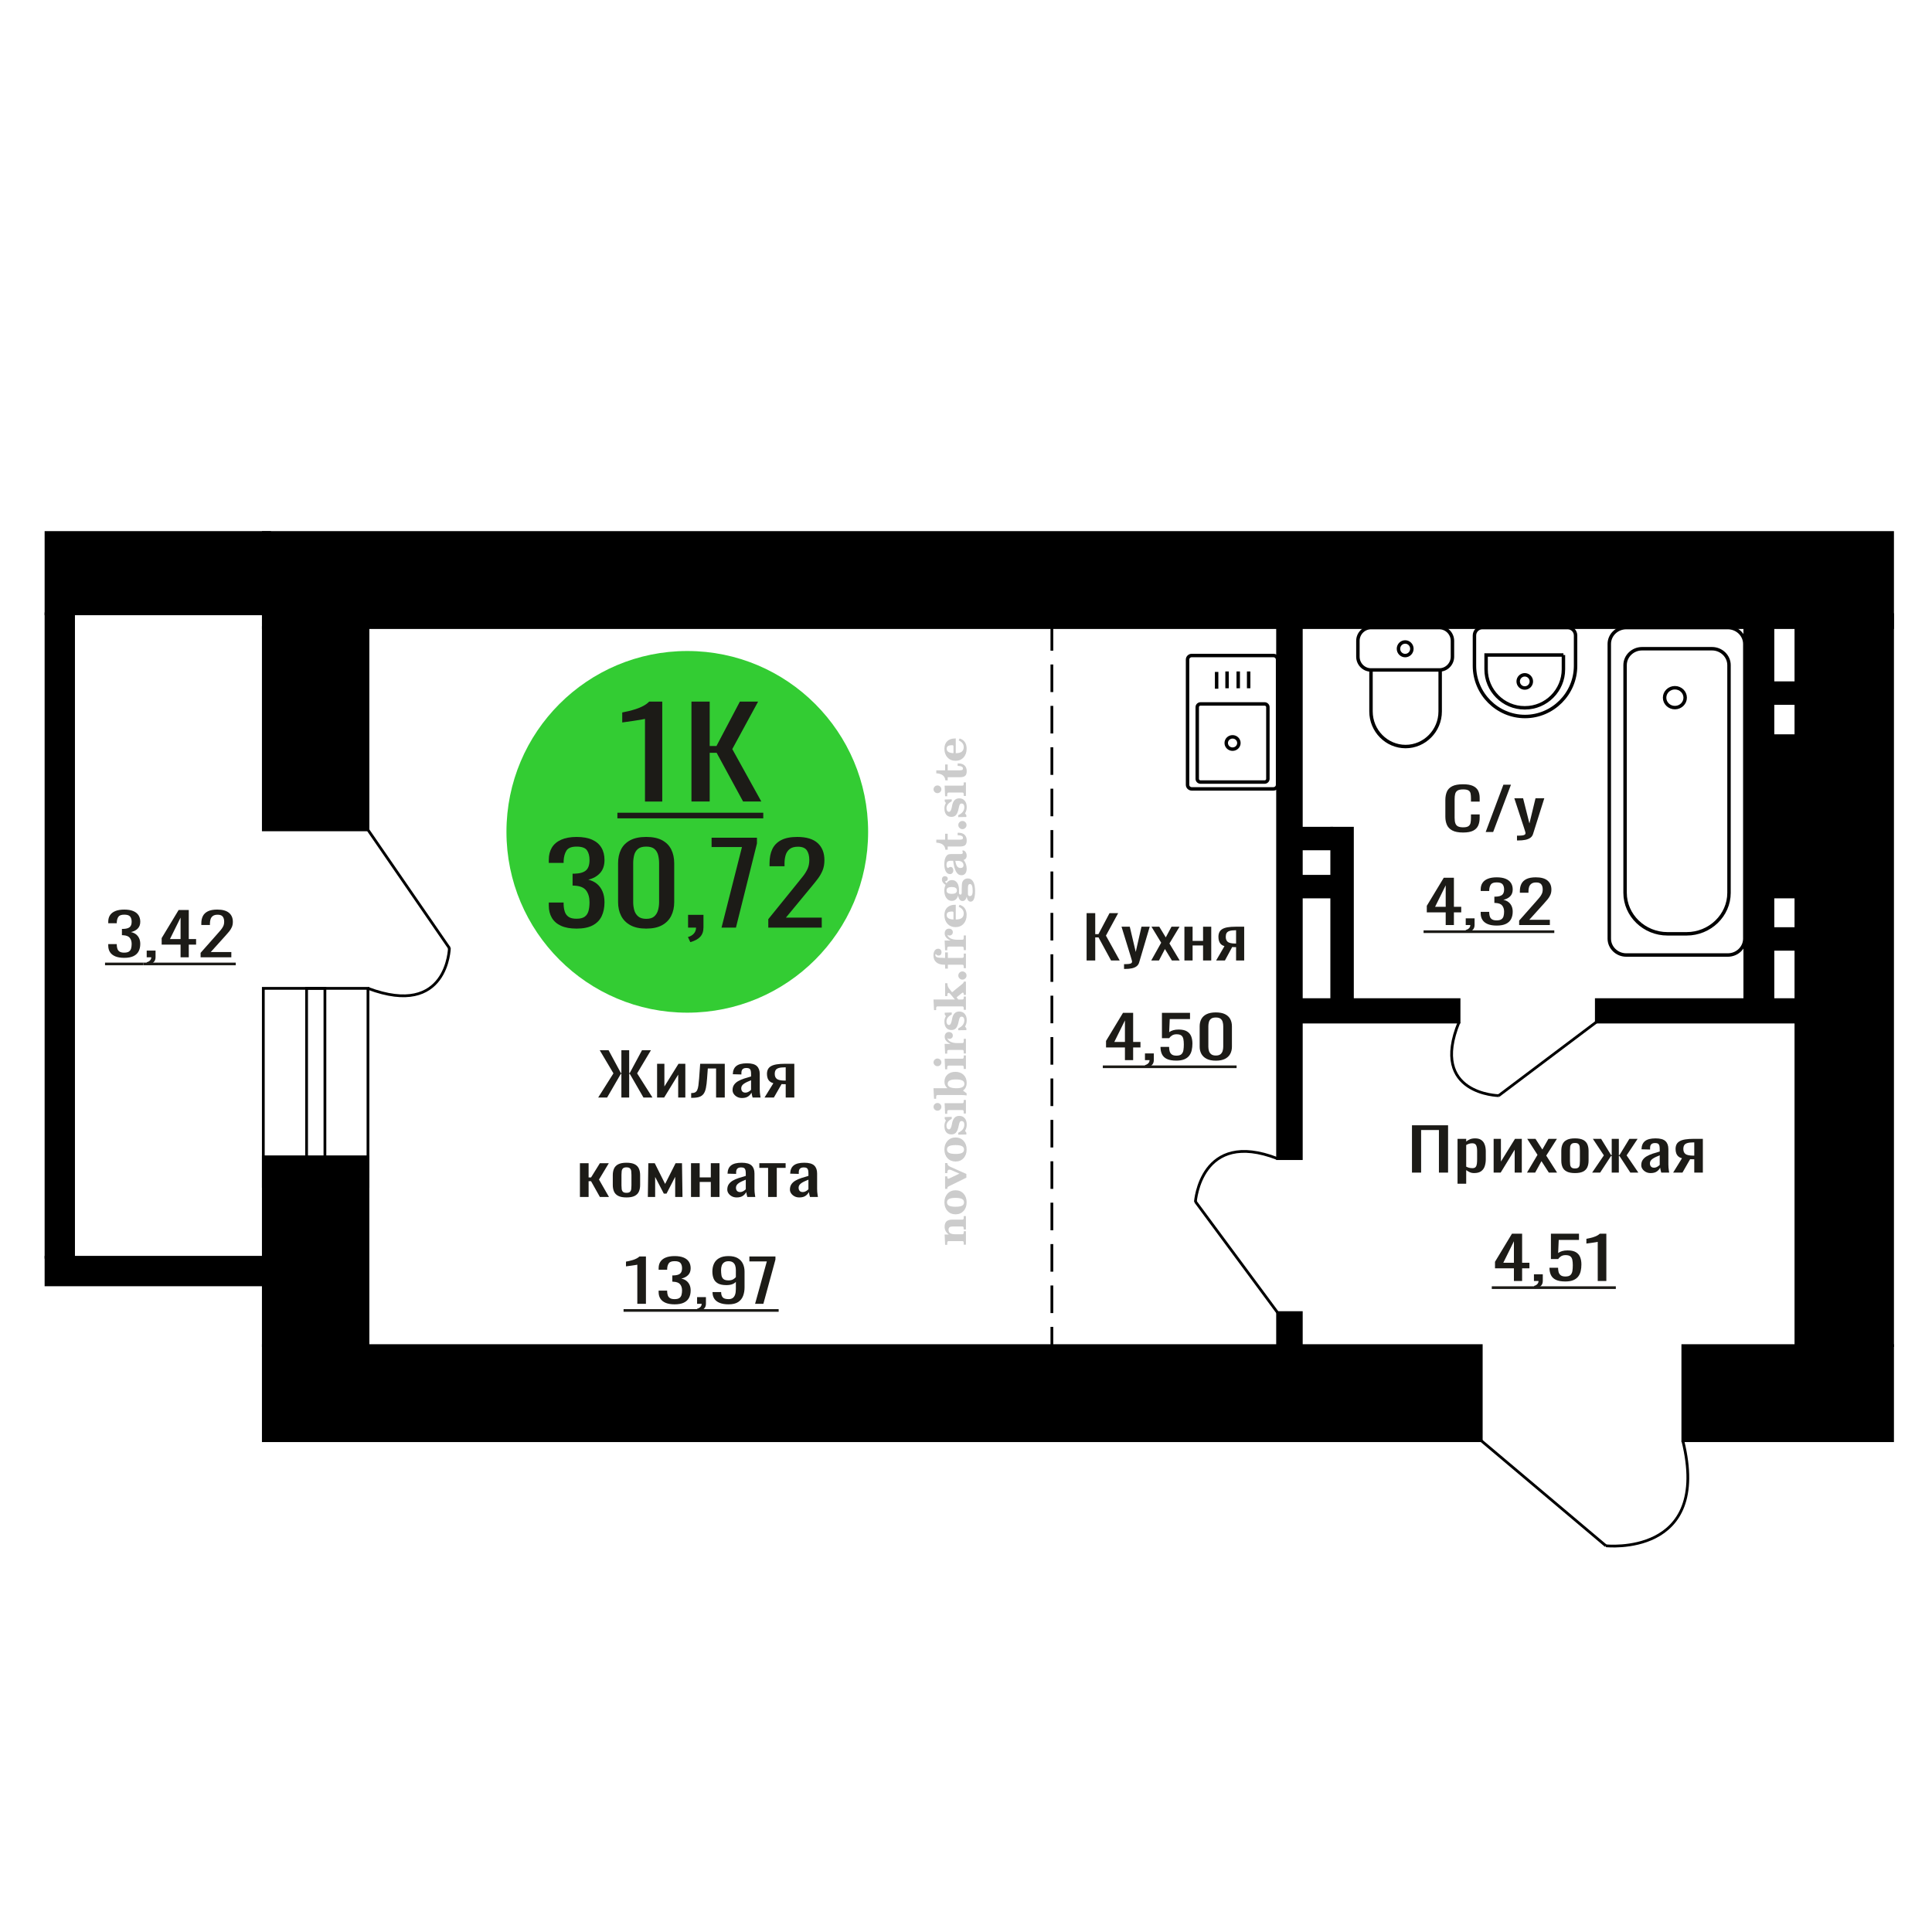 <?xml version="1.0" encoding="UTF-8"?>
<!DOCTYPE svg PUBLIC "-//W3C//DTD SVG 1.1//EN" "http://www.w3.org/Graphics/SVG/1.1/DTD/svg11.dtd">
<!-- Creator: CorelDRAW 2019 -->
<svg xmlns="http://www.w3.org/2000/svg" xml:space="preserve" width="140mm" height="140mm" version="1.1" style="shape-rendering:geometricPrecision; text-rendering:geometricPrecision; image-rendering:optimizeQuality; fill-rule:evenodd; clip-rule:evenodd"
viewBox="0 0 14000 14000"
 xmlns:xlink="http://www.w3.org/1999/xlink">
 <defs>
  <style type="text/css">
   <![CDATA[
    .str0 {stroke:black;stroke-width:25;stroke-miterlimit:22.926}
    .str1 {stroke:black;stroke-width:20;stroke-miterlimit:22.926}
    .str2 {stroke:black;stroke-width:20;stroke-miterlimit:22.926;stroke-dasharray:200 100}
    .fil1 {fill:none}
    .fil3 {fill:black}
    .fil2 {fill:#1C1B17}
    .fil4 {fill:#33CC33}
    .fil0 {fill:#1C1B17;fill-rule:nonzero}
    .fil5 {fill:#CCCCCC;fill-rule:nonzero}
   ]]>
  </style>
 </defs>
 <g id="Слой_x0020_1">
  <polygon class="fil0" points="7873.88,6959.95 7873.88,6617.05 7936.47,6617.05 7936.47,6769.45 7959.73,6769.45 8040.02,6617.05 8102.61,6617.05 8013.99,6780.03 8113.67,6959.95 8051.1,6959.95 7960.28,6792.73 7936.47,6792.73 7936.47,6959.95 "/>
  <path id="1" class="fil0" d="M8145.24 7021.33l0 -34.71c14.4,0 25.85,-0.49 34.34,-1.48 8.49,-0.99 14.57,-2.82 18.27,-5.51 3.69,-2.68 5.54,-6.42 5.54,-11.21 0,-2.54 -1.3,-8.19 -3.88,-16.94 -2.59,-8.75 -5.36,-18.06 -8.3,-27.94l-64.25 -208.27 59.81 0 43.2 182.87 41.53 -182.87 59.81 0 -76.42 258.23c-3.32,11.85 -9.42,21.23 -18.28,28.15 -8.85,6.91 -20.21,11.92 -34.06,15.03 -13.84,3.1 -30.55,4.65 -50.12,4.65l-7.19 0z"/>
  <polygon id="2" class="fil0" points="8342.39,6959.95 8414.38,6831.26 8344.05,6715.27 8400.54,6715.27 8447.61,6792.73 8489.14,6715.27 8547.29,6715.27 8474.19,6836.76 8548.4,6959.95 8491.92,6959.95 8441.53,6876.98 8398.33,6959.95 "/>
  <polygon id="3" class="fil0" points="8582.74,6959.95 8582.74,6715.27 8642,6715.27 8642,6818.13 8717.86,6818.13 8717.86,6715.27 8777.12,6715.27 8777.12,6959.95 8717.86,6959.95 8717.86,6851.15 8642,6851.15 8642,6959.95 "/>
  <path id="4" class="fil0" d="M8812.56 6959.95l60.37 -103.72c-10.34,-3.1 -18.74,-7.76 -25.2,-13.97 -6.45,-6.2 -11.16,-13.82 -14.12,-22.86 -2.96,-9.03 -4.43,-19.19 -4.43,-30.48 0,-12.98 2.22,-24.13 6.64,-33.44 4.44,-9.31 11.45,-16.93 21.05,-22.86 9.6,-5.92 22.33,-10.3 38.21,-13.12 15.87,-2.82 35.44,-4.23 58.7,-4.23l62.03 0 0 244.68 -58.71 0 0 -96.52c-5.9,0 -10.88,-0.07 -14.95,-0.21 -4.06,-0.14 -8.49,-0.35 -13.29,-0.64l-52.6 97.37 -63.7 0zm137.9 -122.77c0.74,0 1.93,0 3.59,0 1.67,0 2.69,0 3.05,0l0 -96.09c-0.36,0 -1.38,0 -3.05,0 -1.66,0 -2.66,0 -3.03,0 -17.36,0 -31.11,1.62 -41.26,4.87 -10.15,3.24 -17.27,8.32 -21.32,15.24 -4.06,6.91 -6.1,16.15 -6.1,27.72 0,16.09 4.71,28.09 14.13,35.99 9.4,7.9 27.4,11.99 53.99,12.27z"/>
  <polygon class="fil0" points="10231.69,8497.13 10231.69,8154.23 10493.25,8154.23 10493.25,8497.13 10426.99,8497.13 10426.99,8188.52 10297.97,8188.52 10297.97,8497.13 "/>
  <path id="1" class="fil0" d="M10561.87 8577.56l0 -325.11 62.76 0 0 19.47c7.42,-6.21 16.41,-11.57 26.97,-16.09 10.56,-4.51 23.07,-6.77 37.53,-6.77 17.6,0 31.57,3.31 41.94,9.95 10.36,6.63 18.08,14.95 23.16,24.97 5.08,10.02 8.41,20.18 9.97,30.48 1.57,10.3 2.35,19.12 2.35,26.46l0 59.27c0,17.21 -2.35,33.51 -7.04,48.89 -4.68,15.38 -13.19,27.8 -25.51,37.26 -12.31,9.45 -29.62,14.18 -51.91,14.18 -12.12,0 -22.87,-2.19 -32.25,-6.56 -9.38,-4.38 -17.79,-9.39 -25.21,-15.03l0 98.63 -62.76 0zm107.91 -112.6c10.94,0 18.77,-2.9 23.47,-8.68 4.68,-5.79 7.61,-13.62 8.79,-23.5 1.17,-9.87 1.76,-20.74 1.76,-32.59l0 -59.27c0,-10.16 -0.79,-19.54 -2.35,-28.15 -1.57,-8.61 -4.89,-15.45 -9.96,-20.53 -5.09,-5.08 -13.11,-7.62 -24.05,-7.62 -8.22,0 -16.03,1.27 -23.46,3.81 -7.44,2.54 -13.88,5.5 -19.35,8.89l0 156.63c5.86,3.1 12.51,5.72 19.93,7.83 7.43,2.12 15.84,3.18 25.22,3.18z"/>
  <polygon id="2" class="fil0" points="10823.44,8497.13 10823.44,8252.45 10876.23,8252.45 10876.23,8417.12 10978.28,8252.45 11027.54,8252.45 11027.54,8497.13 10975.93,8497.13 10975.93,8331.18 10874.47,8497.13 "/>
  <polygon id="3" class="fil0" points="11065.07,8497.13 11141.31,8368.44 11066.83,8252.45 11126.65,8252.45 11176.5,8329.91 11220.48,8252.45 11282.06,8252.45 11204.65,8373.94 11283.24,8497.13 11223.42,8497.13 11170.05,8414.16 11124.31,8497.13 "/>
  <path id="4" class="fil0" d="M11412.86 8500.52c-25.02,0 -44.76,-3.67 -59.24,-11.01 -14.46,-7.34 -24.73,-17.78 -30.78,-31.33 -6.07,-13.54 -9.09,-29.49 -9.09,-47.83l0 -71.12c0,-18.35 3.02,-34.29 9.09,-47.84 6.05,-13.54 16.32,-23.99 30.78,-31.32 14.48,-7.34 34.22,-11.01 59.24,-11.01 25.02,0 44.66,3.67 58.93,11.01 14.27,7.33 24.44,17.78 30.51,31.32 6.05,13.55 9.09,29.49 9.09,47.84l0 71.12c0,18.34 -3.04,34.29 -9.09,47.83 -6.07,13.55 -16.24,23.99 -30.51,31.33 -14.27,7.34 -33.91,11.01 -58.93,11.01zm0 -33.45c12.12,0 20.63,-2.54 25.5,-7.62 4.89,-5.08 7.83,-11.78 8.8,-20.1 0.98,-8.33 1.47,-17.01 1.47,-26.04l0 -76.62c0,-9.32 -0.49,-18.06 -1.47,-26.25 -0.97,-8.18 -3.91,-14.89 -8.8,-20.11 -4.87,-5.22 -13.38,-7.83 -25.5,-7.83 -12.12,0 -20.73,2.61 -25.81,7.83 -5.09,5.22 -8.11,11.93 -9.09,20.11 -0.97,8.19 -1.47,16.93 -1.47,26.25l0 76.62c0,9.03 0.5,17.71 1.47,26.04 0.98,8.32 4,15.02 9.09,20.1 5.08,5.08 13.69,7.62 25.81,7.62z"/>
  <polygon id="5" class="fil0" points="11537.18,8497.13 11622.23,8372.25 11542.46,8252.45 11602.28,8252.45 11674.42,8370.13 11679.12,8370.13 11679.12,8252.45 11730.72,8252.45 11730.72,8370.13 11735.42,8370.13 11806.97,8252.45 11866.78,8252.45 11787.02,8372.25 11872.06,8497.13 11814.01,8497.13 11735.42,8376.9 11730.72,8376.9 11730.72,8497.13 11679.12,8497.13 11679.12,8376.9 11673.84,8376.9 11595.24,8497.13 "/>
  <path id="6" class="fil0" d="M11961.21 8500.52c-13.3,0 -25.04,-2.76 -35.19,-8.26 -10.17,-5.5 -18.19,-12.56 -24.05,-21.16 -5.86,-8.61 -8.8,-17.71 -8.8,-27.31 0,-15.24 3.52,-28.08 10.56,-38.52 7.04,-10.44 16.71,-19.26 29.02,-26.46 12.32,-7.2 26.6,-13.48 42.83,-18.84 16.22,-5.36 33.33,-10.58 51.31,-15.66l0 -17.36c0,-9.88 -0.79,-18.06 -2.34,-24.55 -1.57,-6.49 -4.79,-11.36 -9.68,-14.61 -4.9,-3.24 -12.22,-4.86 -21.99,-4.86 -8.6,0 -15.55,1.41 -20.82,4.23 -5.28,2.82 -9.09,6.84 -11.45,12.06 -2.34,5.22 -3.52,11.36 -3.52,18.42l0 12.27 -62.16 -1.69c0.78,-27.09 9.38,-47.06 25.81,-59.9 16.42,-12.84 41.83,-19.26 76.24,-19.26 33.62,0 57.48,6.63 71.56,19.9 14.07,13.26 21.11,32.45 21.11,57.57l0 111.76c0,7.62 0.29,14.95 0.87,22.01 0.58,7.06 1.37,13.62 2.34,19.69 0.99,6.06 1.86,11.78 2.65,17.14l-57.48 0c-1.16,-4.52 -2.63,-10.23 -4.39,-17.14 -1.76,-6.92 -3.04,-13.2 -3.81,-18.84 -3.92,9.59 -11.45,18.55 -22.58,26.88 -11.16,8.32 -26.49,12.49 -46.04,12.49zm24.63 -38.95c6.25,0 12.11,-1.27 17.6,-3.81 5.47,-2.54 10.34,-5.43 14.65,-8.68 4.3,-3.24 7.23,-5.85 8.8,-7.83l0 -69.43c-9.78,3.96 -18.97,7.91 -27.57,11.86 -8.6,3.95 -16.12,8.11 -22.58,12.49 -6.44,4.37 -11.53,9.31 -15.24,14.81 -3.71,5.51 -5.57,11.79 -5.57,18.84 0,9.88 2.54,17.64 7.62,23.28 5.08,5.65 12.51,8.47 22.29,8.47z"/>
  <path id="7" class="fil0" d="M12124.24 8497.13l63.94 -103.72c-10.96,-3.1 -19.86,-7.76 -26.7,-13.97 -6.83,-6.2 -11.82,-13.82 -14.95,-22.86 -3.13,-9.03 -4.69,-19.19 -4.69,-30.48 0,-12.98 2.35,-24.13 7.03,-33.44 4.7,-9.31 12.13,-16.93 22.29,-22.86 10.17,-5.92 23.65,-10.3 40.47,-13.12 16.81,-2.82 37.53,-4.23 62.16,-4.23l65.7 0 0 244.68 -62.18 0 0 -96.52c-6.24,0 -11.52,-0.07 -15.83,-0.21 -4.3,-0.14 -8.99,-0.35 -14.08,-0.64l-55.7 97.37 -67.46 0zm146.04 -122.77c0.79,0 2.05,0 3.81,0 1.75,0 2.84,0 3.22,0l0 -96.09c-0.38,0 -1.47,0 -3.22,0 -1.76,0 -2.83,0 -3.22,0 -18.38,0 -32.94,1.62 -43.69,4.87 -10.75,3.24 -18.29,8.32 -22.59,15.24 -4.29,6.91 -6.45,16.15 -6.45,27.72 0,16.09 4.99,28.09 14.96,35.99 9.96,7.9 29.02,11.99 57.18,12.27z"/>
  <path class="fil1 str0" d="M9934.76 4547.71l495.33 0c52.2,0 94.89,43.33 94.89,96.29l0 114.48c0,52.97 -42.69,96.29 -94.89,96.29l-495.33 0c-52.19,0 -94.89,-43.32 -94.89,-96.29l0 -114.48c0,-52.96 42.7,-96.29 94.89,-96.29zm0 307.06l501.26 0 0 300.63c0,139.89 -112.78,254.34 -250.63,254.34l0 0c-137.85,0 -250.63,-114.45 -250.63,-254.34l0 -300.63zm247.66 -202.82c26.83,0 48.57,22.07 48.57,49.29 0,27.23 -21.74,49.29 -48.57,49.29 -26.82,0 -48.56,-22.06 -48.56,-49.29 0,-27.22 21.74,-49.29 48.56,-49.29z"/>
  <path class="fil1 str0" d="M8605.42 5686.98l0 -907.35c0,-16.28 13.7,-29.6 30.44,-29.6l591.5 0c16.74,0 30.44,13.32 30.44,29.6l0 907.35c0,16.28 -13.7,29.6 -30.44,29.6l-591.5 0c-16.74,0 -30.44,-13.32 -30.44,-29.6zm70.25 -43.14l0 -519.58c0,-12.78 10.75,-23.23 23.88,-23.23l464.1 0c13.15,0 23.89,10.45 23.89,23.23l0 519.58c0,12.77 -10.74,23.22 -23.89,23.22l-464.1 0c-13.13,0 -23.88,-10.45 -23.88,-23.22zm210.03 -259.79c0,-24.66 20.55,-44.64 45.91,-44.64 25.35,0 45.9,19.98 45.9,44.64 0,24.65 -20.55,44.63 -45.9,44.63 -25.36,0 -45.91,-19.98 -45.91,-44.63zm-69.51 -393.36l0 -121.67m75.54 118.29l0 -121.67m80.94 121.67l0 -121.67m75.53 121.67l0 -121.67"/>
  <path class="fil0" d="M10970.38 9282.59l0 -91.86 -137 0 0 -47.42 123.01 -203.62 73.45 0 0 210.82 53.04 0 0 40.22 -53.04 0 0 91.86 -59.46 0zm-76.95 -132.08l76.95 0 0 -155.78 -76.95 155.78z"/>
  <path id="1" class="fil0" d="M11124.85 9338.05l-9.92 -19.48c10.5,-2.54 18.76,-6.98 24.78,-13.33 6.03,-6.35 9.04,-13.9 9.04,-22.65l-33.22 0 0 -48.68 64.11 0 0 47.83c0,14.96 -4.46,26.88 -13.4,35.77 -8.94,8.89 -22.73,15.74 -41.39,20.54z"/>
  <path id="2" class="fil0" d="M11342.27 9285.98c-28.36,0 -50.9,-3.95 -67.62,-11.86 -16.7,-7.9 -28.66,-19.33 -35.84,-34.29 -7.19,-14.95 -10.78,-32.73 -10.78,-53.34l62.36 0c0,10.16 1.17,20.11 3.5,29.85 2.34,9.74 7.28,17.78 14.87,24.13 7.57,6.35 19.14,9.52 34.68,9.52 17.09,0 29.33,-3.59 36.73,-10.79 7.38,-7.2 12.03,-16.93 13.99,-29.21 1.94,-12.28 2.9,-26.18 2.9,-41.7 0,-15.52 -1.15,-28.71 -3.49,-39.58 -2.33,-10.87 -7.19,-19.19 -14.57,-24.98 -7.38,-5.78 -19.05,-8.68 -34.98,-8.68 -12.82,0 -23.71,2.9 -32.65,8.68 -8.93,5.79 -15.54,12.35 -19.81,19.69l-53.04 0 0 -183.73 203.43 0 0 45.3 -146.89 0 -4.08 94.82c7.77,-5.92 17.39,-10.58 28.85,-13.96 11.47,-3.39 24.58,-5.08 39.35,-5.08 25.64,0 45.76,4.37 60.33,13.12 14.57,8.75 24.87,20.74 30.9,35.98 6.01,15.24 9.03,32.74 9.03,52.49 0,17.5 -1.75,33.8 -5.25,48.9 -3.49,15.1 -9.62,28.22 -18.37,39.37 -8.74,11.15 -20.68,19.82 -35.84,26.03 -15.16,6.21 -34.39,9.32 -57.71,9.32z"/>
  <path id="3" class="fil0" d="M11577.78 9282.59l0 -283.63c-0.39,0.28 -4.77,1.13 -13.12,2.54 -8.35,1.41 -17.78,2.82 -28.27,4.23 -10.5,1.41 -19.82,2.68 -27.98,3.81 -8.16,1.13 -12.44,1.7 -12.82,1.7l0 -34.29c6.61,-1.13 14.28,-2.69 23.02,-4.66 8.74,-1.98 17.68,-4.38 26.81,-7.2 9.14,-2.82 17.89,-6.35 26.23,-10.58 8.36,-4.23 15.45,-9.17 21.29,-14.82l47.21 0 0 342.9 -62.37 0z"/>
  <polygon id="4" class="fil2" points="10810.07,9321.07 11708.93,9321.07 11708.93,9340.31 10810.07,9340.31 "/>
  <path class="fil1 str0" d="M11899.01 4700.92l507.05 0c67.65,0 122.99,53.48 122.99,118.85l0 1649.9c0,163.44 -138.37,297.16 -307.49,297.16l-138.05 0c-169.13,0 -307.49,-133.72 -307.49,-297.16l0 -1649.9c0,-65.37 55.34,-118.85 122.99,-118.85zm-114.53 -153.21l736.09 0c67.65,0 123,53.49 123,118.86l0 2134.93c0,65.37 -55.35,118.85 -123,118.85l-736.09 0c-67.64,0 -122.99,-53.48 -122.99,-118.85l0 -2134.93c0,-65.37 55.35,-118.86 122.99,-118.86zm352.37 435.88c41.15,0 74.52,32.24 74.52,72.01 0,39.77 -33.37,72.01 -74.52,72.01 -41.15,0 -74.52,-32.24 -74.52,-72.01 0,-39.77 33.37,-72.01 74.52,-72.01z"/>
  <path class="fil1 str0" d="M11360.21 4547.71l-618.83 0c-31.34,0 -56.96,25.7 -56.96,57.12l0 219.82c0,202.08 164.86,367.41 366.37,367.41l0.01 0c201.51,0 366.38,-165.33 366.38,-367.41l0 -219.82c0,-31.42 -25.63,-57.12 -56.97,-57.12zm-30.98 198.79l-560.43 0 0 103.54c0,153.42 125.17,278.96 278.17,278.96l4.09 0c152.99,0 278.17,-125.54 278.17,-278.96l0 -103.54zm-280.22 143.45c-26.32,0 -47.67,21.4 -47.67,47.8 0,26.4 21.35,47.81 47.67,47.81 26.33,0 47.67,-21.41 47.67,-47.81 0,-26.4 -21.34,-47.8 -47.67,-47.8z"/>
  <path class="fil0" d="M8151.72 7682.21l0 -91.86 -136.99 0 0 -47.42 123 -203.62 73.45 0 0 210.82 53.04 0 0 40.22 -53.04 0 0 91.86 -59.46 0zm-76.94 -132.08l76.94 0 0 -155.78 -76.94 155.78z"/>
  <path id="1" class="fil0" d="M8306.19 7737.67l-9.91 -19.48c10.49,-2.54 18.75,-6.98 24.77,-13.33 6.03,-6.35 9.05,-13.9 9.05,-22.65l-33.23 0 0 -48.68 64.11 0 0 47.83c0,14.96 -4.46,26.88 -13.39,35.77 -8.94,8.89 -22.74,15.74 -41.4,20.54z"/>
  <path id="2" class="fil0" d="M8523.62 7685.6c-28.37,0 -50.91,-3.95 -67.62,-11.86 -16.71,-7.9 -28.66,-19.33 -35.85,-34.29 -7.19,-14.95 -10.78,-32.73 -10.78,-53.34l62.36 0c0,10.16 1.17,20.11 3.5,29.85 2.34,9.74 7.29,17.78 14.87,24.13 7.58,6.35 19.14,9.52 34.69,9.52 17.09,0 29.33,-3.59 36.72,-10.79 7.38,-7.2 12.04,-16.93 13.99,-29.21 1.95,-12.28 2.91,-26.18 2.91,-41.7 0,-15.52 -1.16,-28.71 -3.5,-39.58 -2.33,-10.87 -7.19,-19.19 -14.57,-24.98 -7.38,-5.78 -19.04,-8.68 -34.97,-8.68 -12.82,0 -23.71,2.9 -32.65,8.68 -8.94,5.79 -15.55,12.35 -19.82,19.69l-53.04 0 0 -183.73 203.44 0 0 45.3 -146.9 0 -4.07 94.82c7.76,-5.92 17.39,-10.58 28.84,-13.96 11.47,-3.39 24.58,-5.08 39.36,-5.08 25.64,0 45.76,4.37 60.32,13.12 14.57,8.75 24.87,20.74 30.9,35.98 6.02,15.24 9.04,32.74 9.04,52.49 0,17.5 -1.75,33.8 -5.25,48.9 -3.5,15.1 -9.63,28.22 -18.37,39.37 -8.74,11.15 -20.68,19.82 -35.84,26.03 -15.16,6.21 -34.4,9.32 -57.71,9.32z"/>
  <path id="3" class="fil0" d="M8810.42 7686.02c-26.81,0 -48.87,-4.37 -66.17,-13.12 -17.28,-8.75 -30.11,-20.75 -38.47,-35.99 -8.35,-15.24 -12.53,-32.59 -12.53,-52.07l0 -147.74c0,-20.04 4.09,-37.6 12.24,-52.7 8.17,-15.1 20.89,-26.88 38.18,-35.35 17.3,-8.47 39.55,-12.7 66.75,-12.7 27.21,0 49.35,4.23 66.45,12.7 17.1,8.47 29.73,20.25 37.89,35.35 8.17,15.1 12.24,32.66 12.24,52.7l0 147.74c0,19.76 -4.18,37.26 -12.53,52.5 -8.35,15.24 -21.08,27.16 -38.18,35.77 -17.1,8.61 -39.05,12.91 -65.87,12.91zm0 -37.25c14.77,0 25.94,-3.11 33.51,-9.32 7.59,-6.21 12.84,-14.18 15.74,-23.91 2.92,-9.74 4.38,-19.83 4.38,-30.27l0 -148.59c0,-11.01 -1.36,-21.38 -4.08,-31.12 -2.72,-9.73 -7.87,-17.56 -15.45,-23.49 -7.58,-5.93 -18.94,-8.89 -34.1,-8.89 -15.15,0 -26.62,2.96 -34.39,8.89 -7.78,5.93 -13.02,13.76 -15.74,23.49 -2.72,9.74 -4.09,20.11 -4.09,31.12l0 148.59c0,10.44 1.46,20.53 4.38,30.27 2.91,9.73 8.36,17.7 16.32,23.91 7.97,6.21 19.14,9.32 33.52,9.32z"/>
  <polygon id="4" class="fil2" points="7991.42,7720.69 8960.81,7720.69 8960.81,7739.93 7991.42,7739.93 "/>
  <polygon class="fil3 str1" points="1908.08,10439.8 1908.08,9750.8 10733.81,9750.8 10733.81,10439.8 "/>
  <path class="fil1 str1" d="M11636.44 11201.19c0,0 768.02,84.29 557.86,-761.39"/>
  <line class="fil1 str1" x1="10733.81" y1="10439.8" x2="11636.44" y2= "11201.19" />
  <path class="fil0" d="M4618.27 9447.89l0 -283.63c-0.39,0.28 -4.77,1.13 -13.13,2.54 -8.34,1.41 -17.77,2.82 -28.27,4.23 -10.49,1.41 -19.81,2.68 -27.98,3.81 -8.15,1.13 -12.43,1.7 -12.82,1.7l0 -34.29c6.61,-1.13 14.28,-2.69 23.03,-4.66 8.74,-1.98 17.68,-4.38 26.81,-7.2 9.14,-2.82 17.88,-6.35 26.23,-10.58 8.36,-4.23 15.45,-9.17 21.29,-14.82l47.21 0 0 342.9 -62.37 0z"/>
  <path id="1" class="fil0" d="M4888.15 9451.7c-25.64,0 -47.02,-3.53 -64.11,-10.58 -17.1,-7.06 -29.92,-17.22 -38.47,-30.48 -8.55,-13.27 -12.83,-28.93 -12.83,-46.99l0 -11.43 61.79 0c0,1.13 0,2.33 0,3.6 0,1.27 0,2.61 0,4.02 0.39,10.16 2.04,19.33 4.95,27.51 2.92,8.19 8.16,14.68 15.74,19.48 7.58,4.79 18.56,7.19 32.93,7.19 15.16,0 26.62,-2.61 34.4,-7.83 7.77,-5.22 13.01,-12.63 15.74,-22.22 2.71,-9.6 4.08,-20.6 4.08,-33.02 0,-18.06 -4.56,-32.81 -13.71,-44.24 -9.12,-11.43 -25.15,-17.71 -48.08,-18.84 -1.17,-0.28 -2.63,-0.42 -4.38,-0.42 -1.75,0 -3.19,0 -4.36,0l0 -45.3c1.17,0 2.52,0 4.07,0 1.56,0 2.92,0 4.09,0 22.14,-0.56 38.08,-4.8 47.8,-12.7 9.7,-7.9 14.57,-21.02 14.57,-39.37 0,-15.52 -3.6,-27.94 -10.79,-37.25 -7.18,-9.31 -21.46,-13.97 -42.83,-13.97 -21.39,0 -35.57,5.15 -42.57,15.45 -6.99,10.3 -10.87,23.5 -11.65,39.58 0,1.13 0,2.33 0,3.6 0,1.27 0,2.47 0,3.6l-61.79 0 0 -11.43c0,-18.35 4.28,-34.01 12.83,-46.99 8.55,-12.98 21.47,-23 38.76,-30.06 17.3,-7.05 38.76,-10.58 64.42,-10.58 26.02,0 47.6,3.53 64.7,10.58 17.09,7.06 29.92,17.15 38.47,30.27 8.54,13.12 12.82,28.86 12.82,47.2 0,20.6 -6.13,37.11 -18.37,49.53 -12.24,12.42 -28.65,20.89 -49.25,25.4 14.37,3.11 26.52,8.47 36.43,16.09 9.92,7.62 17.59,17.28 23.03,29 5.44,11.71 8.16,25.33 8.16,40.85 0,20.32 -3.88,38.03 -11.66,53.13 -7.77,15.09 -20.2,26.81 -37.3,35.13 -17.1,8.33 -39.65,12.49 -67.63,12.49z"/>
  <path id="2" class="fil0" d="M5060.7 9503.35l-9.91 -19.48c10.49,-2.54 18.75,-6.98 24.77,-13.33 6.03,-6.35 9.05,-13.9 9.05,-22.65l-33.23 0 0 -48.68 64.11 0 0 47.83c0,14.96 -4.46,26.88 -13.4,35.77 -8.93,8.89 -22.73,15.74 -41.39,20.54z"/>
  <path id="3" class="fil0" d="M5279.3 9451.7c-24.48,0 -45.37,-3.32 -62.67,-9.95 -17.29,-6.63 -30.42,-16.3 -39.35,-29 -8.94,-12.7 -13.59,-28.08 -13.99,-46.14 0,-0.56 0,-1.2 0,-1.9 0,-0.71 0,-1.34 0,-1.91l62.37 0c0,16.37 3.7,29 11.08,37.89 7.38,8.89 21.77,13.33 43.14,13.33 11.66,0 21.37,-2.61 29.15,-7.83 7.76,-5.22 13.59,-13.26 17.48,-24.13 3.89,-10.86 5.83,-24.62 5.83,-41.27l0 -52.07c-5.83,7.05 -14.47,12.77 -25.94,17.14 -11.46,4.38 -25.75,6.56 -42.84,6.56 -26.04,0 -46.45,-4.16 -61.21,-12.48 -14.77,-8.33 -25.17,-19.9 -31.19,-34.72 -6.03,-14.81 -9.03,-32.1 -9.03,-51.85 0,-20.89 3.88,-39.73 11.65,-56.52 7.78,-16.79 20.31,-30.13 37.61,-40 17.29,-9.88 39.93,-14.82 67.91,-14.82 27.19,0 49.35,5.01 66.45,15.03 17.09,10.02 29.62,23.49 37.59,40.43 7.98,16.93 11.95,35.84 11.95,56.72l0 115.15c0,22.01 -3.49,42.33 -10.49,60.96 -6.99,18.62 -18.85,33.51 -35.55,44.66 -16.72,11.15 -40.03,16.72 -69.95,16.72zm0 -173.57c13.59,0 24.67,-2.46 33.22,-7.4 8.54,-4.94 15.15,-10.38 19.82,-16.3l0 -50.8c0,-11.85 -1.56,-22.65 -4.67,-32.39 -3.11,-9.73 -8.55,-17.49 -16.32,-23.28 -7.78,-5.78 -18.46,-8.68 -32.05,-8.68 -13.61,0 -24.39,2.97 -32.36,8.89 -7.96,5.93 -13.61,13.62 -16.91,23.07 -3.29,9.46 -4.94,19.83 -4.94,31.12 0,13.55 0.86,26.1 2.61,37.67 1.75,11.58 6.42,20.82 13.99,27.73 7.58,6.92 20.12,10.37 37.61,10.37z"/>
  <polygon id="4" class="fil0" points="5471.66,9447.89 5556.77,9140.55 5430.27,9140.55 5430.27,9104.99 5619.14,9104.99 5619.14,9127.01 5531.7,9447.89 "/>
  <polygon id="5" class="fil2" points="4518.59,9486.37 5642.46,9486.37 5642.46,9505.61 4518.59,9505.61 "/>
  <polygon class="fil0" points="4334.64,7953.16 4445.19,7777.9 4345.82,7610.26 4409.91,7610.26 4499.29,7775.78 4502.81,7775.78 4502.81,7610.26 4559.26,7610.26 4559.26,7775.78 4563.37,7775.78 4652.16,7610.26 4716.84,7610.26 4616.88,7777.9 4728.01,7953.16 4662.74,7953.16 4563.96,7781.71 4559.26,7781.71 4559.26,7953.16 4502.81,7953.16 4502.81,7781.71 4498.69,7781.71 4399.32,7953.16 "/>
  <polygon id="1" class="fil0" points="4761.53,7953.16 4761.53,7708.48 4814.45,7708.48 4814.45,7873.15 4916.76,7708.48 4966.15,7708.48 4966.15,7953.16 4914.41,7953.16 4914.41,7787.21 4812.68,7953.16 "/>
  <path id="2" class="fil0" d="M5008.49 7955.28l0 -34.29c11.75,0 21.07,-1.7 27.91,-5.08 6.87,-3.39 12.16,-9.1 15.88,-17.15 3.74,-8.04 6.57,-18.91 8.53,-32.59 1.96,-13.69 3.72,-30.84 5.29,-51.44l7.65 -106.25 178.17 0 0 244.68 -62.92 0 0 -210.39 -59.98 0 -5.29 71.96c-1.96,27.94 -4.81,51.08 -8.53,69.43 -3.72,18.34 -9.5,32.66 -17.35,42.97 -7.83,10.3 -18.32,17.56 -31.46,21.8 -13.12,4.23 -30.08,6.35 -50.85,6.35l-7.05 0z"/>
  <path id="3" class="fil0" d="M5376.58 7956.55c-13.34,0 -25.1,-2.76 -35.28,-8.26 -10.2,-5.5 -18.24,-12.56 -24.11,-21.16 -5.88,-8.61 -8.82,-17.71 -8.82,-27.31 0,-15.24 3.52,-28.08 10.58,-38.52 7.06,-10.44 16.75,-19.26 29.1,-26.46 12.35,-7.2 26.67,-13.48 42.93,-18.84 16.27,-5.36 33.42,-10.58 51.45,-15.66l0 -17.36c0,-9.88 -0.79,-18.06 -2.35,-24.55 -1.57,-6.49 -4.8,-11.36 -9.71,-14.61 -4.9,-3.24 -12.25,-4.86 -22.04,-4.86 -8.62,0 -15.58,1.41 -20.88,4.23 -5.29,2.82 -9.11,6.84 -11.47,12.06 -2.35,5.22 -3.53,11.36 -3.53,18.42l0 12.27 -62.32 -1.69c0.78,-27.09 9.4,-47.06 25.88,-59.9 16.46,-12.84 41.93,-19.26 76.43,-19.26 33.71,0 57.63,6.63 71.74,19.9 14.11,13.26 21.17,32.45 21.17,57.57l0 111.76c0,7.62 0.29,14.95 0.88,22.01 0.58,7.06 1.37,13.62 2.34,19.69 0.99,6.06 1.86,11.78 2.66,17.14l-57.63 0c-1.17,-4.52 -2.64,-10.23 -4.41,-17.14 -1.76,-6.92 -3.04,-13.2 -3.82,-18.84 -3.93,9.59 -11.47,18.55 -22.64,26.88 -11.18,8.32 -26.55,12.49 -46.15,12.49zm24.69 -38.95c6.27,0 12.14,-1.27 17.64,-3.81 5.49,-2.54 10.38,-5.43 14.7,-8.68 4.31,-3.24 7.25,-5.85 8.82,-7.83l0 -69.43c-9.81,3.96 -19.01,7.91 -27.64,11.86 -8.63,3.95 -16.17,8.11 -22.64,12.49 -6.46,4.37 -11.56,9.31 -15.28,14.81 -3.72,5.51 -5.58,11.79 -5.58,18.84 0,9.88 2.54,17.64 7.64,23.28 5.09,5.65 12.54,8.47 22.34,8.47z"/>
  <path id="4" class="fil0" d="M5540.03 7953.16l64.11 -103.72c-10.99,-3.1 -19.91,-7.76 -26.77,-13.97 -6.85,-6.2 -11.85,-13.82 -14.99,-22.86 -3.14,-9.03 -4.71,-19.19 -4.71,-30.48 0,-12.98 2.37,-24.13 7.06,-33.44 4.71,-9.31 12.15,-16.93 22.35,-22.86 10.19,-5.92 23.71,-10.3 40.57,-13.12 16.85,-2.82 37.63,-4.23 62.32,-4.23l65.87 0 0 244.68 -62.34 0 0 -96.52c-6.26,0 -11.55,-0.07 -15.87,-0.21 -4.31,-0.14 -9.02,-0.35 -14.12,-0.64l-55.85 97.37 -67.63 0zm146.42 -122.77c0.79,0 2.05,0 3.82,0 1.76,0 2.84,0 3.23,0l0 -96.09c-0.39,0 -1.47,0 -3.23,0 -1.77,0 -2.84,0 -3.23,0 -18.43,0 -33.03,1.62 -43.81,4.87 -10.77,3.24 -18.33,8.32 -22.64,15.24 -4.3,6.91 -6.47,16.15 -6.47,27.72 0,16.09 5,28.09 15,35.99 9.99,7.9 29.1,11.99 57.33,12.27z"/>
  <polygon id="5" class="fil0" points="4202.35,8673.67 4202.35,8428.99 4265.27,8428.99 4265.27,8532.28 4282.91,8532.28 4347,8428.99 4411.68,8428.99 4340.53,8547.52 4412.85,8673.67 4347,8673.67 4282.91,8559.37 4265.27,8559.37 4265.27,8673.67 "/>
  <path id="6" class="fil0" d="M4539.86 8677.06c-25.09,0 -44.88,-3.67 -59.39,-11.01 -14.51,-7.34 -24.8,-17.78 -30.87,-31.33 -6.08,-13.54 -9.11,-29.49 -9.11,-47.83l0 -71.12c0,-18.35 3.03,-34.29 9.11,-47.84 6.07,-13.54 16.36,-23.99 30.87,-31.32 14.51,-7.34 34.3,-11.01 59.39,-11.01 25.08,0 44.78,3.67 59.09,11.01 14.3,7.33 24.5,17.78 30.58,31.32 6.07,13.55 9.11,29.49 9.11,47.84l0 71.12c0,18.34 -3.04,34.29 -9.11,47.83 -6.08,13.55 -16.28,23.99 -30.58,31.33 -14.31,7.34 -34.01,11.01 -59.09,11.01zm0 -33.45c12.15,0 20.68,-2.54 25.57,-7.62 4.9,-5.08 7.85,-11.78 8.82,-20.1 0.99,-8.33 1.47,-17.01 1.47,-26.04l0 -76.62c0,-9.32 -0.48,-18.06 -1.47,-26.25 -0.97,-8.18 -3.92,-14.89 -8.82,-20.11 -4.89,-5.22 -13.42,-7.83 -25.57,-7.83 -12.16,0 -20.78,2.61 -25.88,7.83 -5.1,5.22 -8.12,11.93 -9.11,20.11 -0.97,8.19 -1.47,16.93 -1.47,26.25l0 76.62c0,9.03 0.5,17.71 1.47,26.04 0.99,8.32 4.01,15.02 9.11,20.1 5.1,5.08 13.72,7.62 25.88,7.62z"/>
  <polygon id="7" class="fil0" points="4694.51,8673.67 4698.03,8428.99 4744.48,8428.99 4819.75,8579.27 4895.6,8428.99 4942.05,8428.99 4945.58,8673.67 4892.66,8673.67 4892.66,8527.62 4829.75,8649.54 4810.35,8649.54 4747.43,8528.47 4747.43,8673.67 "/>
  <polygon id="8" class="fil0" points="5007.32,8673.67 5007.32,8428.99 5070.24,8428.99 5070.24,8531.85 5150.79,8531.85 5150.79,8428.99 5213.71,8428.99 5213.71,8673.67 5150.79,8673.67 5150.79,8564.87 5070.24,8564.87 5070.24,8673.67 "/>
  <path id="9" class="fil0" d="M5338.37 8677.06c-13.34,0 -25.1,-2.76 -35.28,-8.26 -10.2,-5.5 -18.24,-12.56 -24.11,-21.16 -5.88,-8.61 -8.82,-17.71 -8.82,-27.31 0,-15.24 3.52,-28.08 10.58,-38.52 7.06,-10.44 16.75,-19.26 29.1,-26.46 12.35,-7.2 26.67,-13.48 42.93,-18.84 16.27,-5.36 33.42,-10.58 51.45,-15.66l0 -17.36c0,-9.88 -0.79,-18.06 -2.35,-24.55 -1.57,-6.49 -4.8,-11.36 -9.71,-14.61 -4.9,-3.24 -12.25,-4.86 -22.04,-4.86 -8.63,0 -15.58,1.41 -20.88,4.23 -5.29,2.82 -9.11,6.84 -11.47,12.06 -2.35,5.22 -3.53,11.36 -3.53,18.42l0 12.27 -62.32 -1.69c0.78,-27.09 9.4,-47.06 25.88,-59.9 16.46,-12.84 41.93,-19.26 76.43,-19.26 33.71,0 57.63,6.63 71.74,19.9 14.11,13.26 21.17,32.45 21.17,57.57l0 111.76c0,7.62 0.29,14.95 0.88,22.01 0.58,7.06 1.37,13.62 2.34,19.69 0.99,6.06 1.86,11.78 2.66,17.14l-57.63 0c-1.17,-4.52 -2.64,-10.23 -4.41,-17.14 -1.76,-6.92 -3.04,-13.2 -3.82,-18.84 -3.93,9.59 -11.47,18.55 -22.64,26.88 -11.18,8.32 -26.55,12.49 -46.15,12.49zm24.69 -38.95c6.27,0 12.14,-1.27 17.64,-3.81 5.49,-2.54 10.38,-5.43 14.7,-8.68 4.31,-3.24 7.25,-5.85 8.82,-7.83l0 -69.43c-9.81,3.96 -19.02,7.91 -27.64,11.86 -8.63,3.95 -16.17,8.11 -22.64,12.49 -6.46,4.37 -11.56,9.31 -15.28,14.81 -3.72,5.51 -5.58,11.79 -5.58,18.84 0,9.88 2.54,17.64 7.64,23.28 5.09,5.65 12.54,8.47 22.34,8.47z"/>
  <polygon id="10" class="fil0" points="5565.92,8673.67 5565.92,8462.85 5502.42,8462.85 5502.42,8428.99 5692.93,8428.99 5692.93,8462.85 5628.83,8462.85 5628.83,8673.67 "/>
  <path id="11" class="fil0" d="M5792.3 8677.06c-13.33,0 -25.1,-2.76 -35.28,-8.26 -10.2,-5.5 -18.24,-12.56 -24.11,-21.16 -5.88,-8.61 -8.82,-17.71 -8.82,-27.31 0,-15.24 3.53,-28.08 10.58,-38.52 7.06,-10.44 16.75,-19.26 29.1,-26.46 12.35,-7.2 26.67,-13.48 42.93,-18.84 16.27,-5.36 33.42,-10.58 51.45,-15.66l0 -17.36c0,-9.88 -0.79,-18.06 -2.35,-24.55 -1.57,-6.49 -4.8,-11.36 -9.7,-14.61 -4.91,-3.24 -12.26,-4.86 -22.05,-4.86 -8.62,0 -15.58,1.41 -20.87,4.23 -5.3,2.82 -9.12,6.84 -11.48,12.06 -2.34,5.22 -3.53,11.36 -3.53,18.42l0 12.27 -62.32 -1.69c0.78,-27.09 9.4,-47.06 25.88,-59.9 16.46,-12.84 41.93,-19.26 76.43,-19.26 33.71,0 57.63,6.63 71.74,19.9 14.12,13.26 21.17,32.45 21.17,57.57l0 111.76c0,7.62 0.29,14.95 0.88,22.01 0.58,7.06 1.37,13.62 2.34,19.69 0.99,6.06 1.87,11.78 2.66,17.14l-57.63 0c-1.17,-4.52 -2.64,-10.23 -4.4,-17.14 -1.77,-6.92 -3.05,-13.2 -3.82,-18.84 -3.93,9.59 -11.48,18.55 -22.64,26.88 -11.19,8.32 -26.56,12.49 -46.16,12.49zm24.7 -38.95c6.26,0 12.14,-1.27 17.64,-3.81 5.48,-2.54 10.37,-5.43 14.69,-8.68 4.31,-3.24 7.25,-5.85 8.82,-7.83l0 -69.43c-9.8,3.96 -19.01,7.91 -27.64,11.86 -8.62,3.95 -16.17,8.11 -22.64,12.49 -6.46,4.37 -11.56,9.31 -15.28,14.81 -3.72,5.51 -5.58,11.79 -5.58,18.84 0,9.88 2.54,17.64 7.64,23.28 5.1,5.65 12.54,8.47 22.35,8.47z"/>
  <path class="fil0" d="M10602 6032.76c-33.79,0 -60,-5.08 -78.67,-15.24 -18.65,-10.16 -31.63,-23.85 -38.89,-41.06 -7.27,-17.22 -10.9,-36.41 -10.9,-57.58l0 -121.07c0,-23.14 3.63,-43.32 10.9,-60.53 7.26,-17.22 20.24,-30.55 38.89,-40.01 18.67,-9.45 44.88,-14.18 78.67,-14.18 29.85,0 53.52,3.95 71.01,11.85 17.48,7.9 30.05,19.19 37.71,33.87 7.65,14.67 11.49,32.31 11.49,52.92l0 27.09 -63.05 0 0 -24.13c0,-12.7 -0.89,-23.92 -2.66,-33.66 -1.77,-9.73 -6.57,-17.28 -14.44,-22.64 -7.85,-5.37 -21.01,-8.05 -39.47,-8.05 -18.86,0 -32.62,2.9 -41.25,8.68 -8.64,5.79 -14.24,13.97 -16.8,24.55 -2.54,10.59 -3.82,22.93 -3.82,37.05l0 135.88c0,17.22 1.96,30.84 5.88,40.86 3.93,10.01 10.42,17.14 19.45,21.37 9.03,4.24 21.21,6.35 36.54,6.35 18.07,0 31.02,-2.89 38.89,-8.67 7.85,-5.79 12.76,-13.76 14.73,-23.92 1.96,-10.16 2.95,-22.02 2.95,-35.56l0 -25.4 63.05 0 0 25.4c0,20.88 -3.53,39.3 -10.6,55.24 -7.07,15.95 -19.25,28.37 -36.54,37.26 -17.29,8.89 -41.65,13.33 -73.07,13.33z"/>
  <polygon id="1" class="fil0" points="10765.81,6028.95 10894.26,5686.05 10949.06,5686.05 10820.01,6028.95 "/>
  <path id="2" class="fil0" d="M10992.67 6090.33l0 -34.71c15.33,0 27.51,-0.49 36.54,-1.48 9.03,-0.99 15.51,-2.82 19.44,-5.51 3.93,-2.68 5.89,-6.42 5.89,-11.21 0,-2.54 -1.38,-8.19 -4.12,-16.94 -2.75,-8.75 -5.7,-18.06 -8.84,-27.94l-68.36 -208.27 63.64 0 45.97 182.87 44.19 -182.87 63.64 0 -81.32 258.23c-3.53,11.85 -10.02,21.23 -19.44,28.15 -9.43,6.91 -21.51,11.92 -36.25,15.03 -14.72,3.1 -32.5,4.65 -53.32,4.65l-7.66 0z"/>
  <path class="fil0" d="M10476.08 6703.25l0 -91.86 -136.99 0 0 -47.42 123 -203.62 73.45 0 0 210.82 53.04 0 0 40.22 -53.04 0 0 91.86 -59.46 0zm-76.94 -132.08l76.94 0 0 -155.78 -76.94 155.78z"/>
  <path id="1" class="fil0" d="M10630.55 6758.71l-9.91 -19.48c10.49,-2.54 18.75,-6.98 24.77,-13.33 6.03,-6.35 9.05,-13.9 9.05,-22.65l-33.23 0 0 -48.68 64.11 0 0 47.83c0,14.96 -4.46,26.88 -13.4,35.77 -8.93,8.89 -22.73,15.74 -41.39,20.54z"/>
  <path id="2" class="fil0" d="M10845.06 6707.06c-25.64,0 -47.03,-3.53 -64.11,-10.58 -17.11,-7.06 -29.93,-17.22 -38.48,-30.48 -8.55,-13.27 -12.83,-28.93 -12.83,-46.99l0 -11.43 61.8 0c0,1.13 0,2.33 0,3.6 0,1.27 0,2.61 0,4.02 0.38,10.16 2.04,19.33 4.94,27.51 2.92,8.19 8.17,14.68 15.74,19.48 7.59,4.79 18.56,7.19 32.94,7.19 15.16,0 26.61,-2.61 34.39,-7.83 7.77,-5.22 13.02,-12.63 15.74,-22.22 2.72,-9.6 4.08,-20.6 4.08,-33.02 0,-18.06 -4.56,-32.81 -13.7,-44.24 -9.13,-11.43 -25.16,-17.71 -48.09,-18.84 -1.17,-0.28 -2.63,-0.42 -4.37,-0.42 -1.75,0 -3.2,0 -4.37,0l0 -45.3c1.17,0 2.52,0 4.08,0 1.55,0 2.92,0 4.09,0 22.14,-0.56 38.07,-4.8 47.79,-12.7 9.71,-7.9 14.57,-21.02 14.57,-39.37 0,-15.52 -3.59,-27.94 -10.78,-37.25 -7.19,-9.31 -21.47,-13.97 -42.84,-13.97 -21.38,0 -35.57,5.15 -42.56,15.45 -7,10.3 -10.88,23.5 -11.65,39.58 0,1.13 0,2.33 0,3.6 0,1.27 0,2.47 0,3.6l-61.8 0 0 -11.43c0,-18.35 4.28,-34.01 12.83,-46.99 8.55,-12.98 21.47,-23 38.76,-30.06 17.3,-7.05 38.77,-10.58 64.42,-10.58 26.02,0 47.6,3.53 64.7,10.58 17.09,7.06 29.93,17.15 38.48,30.27 8.53,13.12 12.82,28.86 12.82,47.2 0,20.6 -6.13,37.11 -18.37,49.53 -12.24,12.42 -28.66,20.89 -49.26,25.4 14.38,3.11 26.52,8.47 36.44,16.09 9.91,7.62 17.58,17.28 23.02,29 5.44,11.71 8.17,25.33 8.17,40.85 0,20.32 -3.89,38.03 -11.67,53.13 -7.76,15.09 -20.2,26.81 -37.3,35.13 -17.1,8.33 -39.64,12.49 -67.62,12.49z"/>
  <path id="3" class="fil0" d="M11008.28 6703.25l0 -32.17 120.08 -135.89c8.93,-10.16 17.2,-19.62 24.77,-28.37 7.59,-8.74 13.8,-17.99 18.66,-27.72 4.86,-9.74 7.28,-20.96 7.28,-33.66 0,-15.8 -3.5,-28.22 -10.49,-37.25 -7,-9.03 -19.24,-13.55 -36.73,-13.55 -14.76,0 -26.23,2.97 -34.38,8.89 -8.16,5.93 -13.8,13.69 -16.91,23.29 -3.11,9.59 -4.67,19.89 -4.67,30.9l0 11.43 -62.36 0 0 -11.85c0,-20.61 3.79,-38.32 11.36,-53.13 7.57,-14.82 19.82,-26.32 36.72,-34.5 16.91,-8.19 39.36,-12.28 67.34,-12.28 38.07,0 66.45,7.83 85.1,23.49 18.65,15.67 27.98,37.33 27.98,64.99 0,14.67 -2.43,27.51 -7.29,38.52 -4.86,11 -11.16,21.31 -18.94,30.9 -7.77,9.6 -16.32,19.47 -25.64,29.63l-108.43 120.23 149.23 0 0 38.1 -222.68 0z"/>
  <polygon id="4" class="fil2" points="10315.77,6741.73 11263.01,6741.73 11263.01,6760.97 10315.77,6760.97 "/>
  <polygon class="fil3 str1" points="12194.3,10439.8 12194.3,9750.8 13714.22,9750.8 13714.22,10439.8 "/>
  <line class="fil1 str1" x1="9257.8" y1="9511.55" x2="8661.9" y2= "8706.32" />
  <path class="fil1 str1" d="M8662.27 8709.44c0,0 36.29,-531.18 595.53,-313.55"/>
  <polygon class="fil3 str1" points="2666.48,9750.8 1908.08,9750.8 1908.08,8382.66 2666.48,8382.66 "/>
  <polygon class="fil1 str1" points="2666.48,7161.98 1908.08,7161.98 1908.08,8596.52 2666.48,8596.52 "/>
  <rect class="fil1 str1" x="2221.63" y="7161.97" width="132.89" height="1515.19"/>
  <circle class="fil4" cx="4980.37" cy="6027.84" r="1310.4"/>
  <path class="fil0" d="M4177.54 6729.04c-44.63,0 -81.83,-6.7 -111.58,-20.11 -29.76,-13.4 -52.08,-32.7 -66.95,-57.9 -14.88,-25.19 -22.31,-54.95 -22.31,-89.26l0 -21.71 107.52 0c0,2.15 0,4.42 0,6.84 0,2.41 0,4.96 0,7.64 0.67,19.3 3.55,36.72 8.62,52.27 5.07,15.54 14.2,27.87 27.38,36.99 13.2,9.11 32.3,13.67 57.32,13.67 26.38,0 46.32,-4.96 59.85,-14.88 13.52,-9.92 22.65,-23.99 27.38,-42.22 4.75,-18.22 7.11,-39.13 7.11,-62.72 0,-34.31 -7.95,-62.32 -23.83,-84.03 -15.9,-21.72 -43.8,-33.64 -83.7,-35.79 -2.02,-0.53 -4.55,-0.8 -7.61,-0.8 -3.04,0 -5.57,0 -7.6,0l0 -86.05c2.03,0 4.4,0 7.1,0 2.7,0 5.07,0 7.1,0 38.55,-1.07 66.28,-9.11 83.18,-24.12 16.9,-15.01 25.36,-39.94 25.36,-74.79 0,-29.48 -6.26,-53.07 -18.76,-70.76 -12.52,-17.69 -37.37,-26.54 -74.57,-26.54 -37.18,0 -61.87,9.78 -74.04,29.35 -12.18,19.57 -18.94,44.63 -20.29,75.19 0,2.14 0,4.42 0,6.84 0,2.41 0,4.69 0,6.83l-107.52 0 0 -21.71c0,-34.85 7.43,-64.6 22.31,-89.26 14.87,-24.66 37.36,-43.69 67.45,-57.1 30.1,-13.4 67.46,-20.1 112.09,-20.1 45.31,0 82.84,6.7 112.6,20.1 29.76,13.41 52.07,32.57 66.96,57.5 14.87,24.93 22.31,54.82 22.31,89.66 0,39.14 -10.66,70.5 -31.95,94.09 -21.3,23.59 -49.88,39.67 -85.71,48.25 25.01,5.89 46.15,16.08 63.4,30.55 17.24,14.48 30.59,32.84 40.06,55.09 9.47,22.25 14.2,48.11 14.2,77.6 0,38.6 -6.76,72.24 -20.29,100.92 -13.53,28.68 -35.16,50.93 -64.92,66.74 -29.75,15.82 -68.97,23.73 -117.67,23.73z"/>
  <path id="1" class="fil0" d="M4682.71 6729.04c-46.66,0 -85.04,-8.31 -115.14,-24.93 -30.08,-16.62 -52.4,-39.4 -66.94,-68.35 -14.55,-28.95 -21.81,-61.92 -21.81,-98.91l0 -280.65c0,-38.07 7.1,-71.44 21.3,-100.12 14.21,-28.68 36.35,-51.06 66.44,-67.15 30.1,-16.08 68.82,-24.12 116.15,-24.12 47.34,0 85.89,8.04 115.65,24.12 29.75,16.09 51.73,38.47 65.93,67.15 14.21,28.68 21.3,62.05 21.3,100.12l0 280.65c0,37.52 -7.27,70.76 -21.8,99.71 -14.55,28.95 -36.7,51.6 -66.46,67.95 -29.74,16.35 -67.95,24.53 -114.62,24.53zm0 -70.77c25.71,0 45.14,-5.89 58.33,-17.69 13.19,-11.79 22.31,-26.94 27.4,-45.43 5.07,-18.5 7.6,-37.66 7.6,-57.5l0 -282.26c0,-20.9 -2.37,-40.61 -7.1,-59.1 -4.74,-18.5 -13.7,-33.37 -26.88,-44.63 -13.2,-11.26 -32.98,-16.89 -59.35,-16.89 -26.37,0 -46.32,5.63 -59.85,16.89 -13.52,11.26 -22.65,26.13 -27.38,44.63 -4.73,18.49 -7.11,38.2 -7.11,59.1l0 282.26c0,19.84 2.54,39 7.61,57.5 5.07,18.49 14.55,33.64 28.41,45.43 13.86,11.8 33.3,17.69 58.32,17.69z"/>
  <path id="2" class="fil0" d="M5002.26 6827.14l-17.25 -36.99c18.26,-4.82 32.63,-13.27 43.11,-25.33 10.48,-12.06 15.73,-26.4 15.73,-43.02l-57.83 0 0 -92.48 111.59 0 0 90.87c0,28.42 -7.78,51.07 -23.34,67.95 -15.55,16.89 -39.55,29.89 -72.01,39z"/>
  <polygon id="3" class="fil0" points="5228.48,6721.8 5376.57,6137.99 5156.45,6137.99 5156.45,6070.44 5485.12,6070.44 5485.12,6112.25 5332.95,6721.8 "/>
  <path id="4" class="fil0" d="M5567.28 6721.8l0 -61.12 208.97 -258.13c15.55,-19.3 29.92,-37.26 43.1,-53.88 13.2,-16.61 24.01,-34.17 32.46,-52.67 8.46,-18.49 12.69,-39.8 12.69,-63.93 0,-30.02 -6.09,-53.61 -18.27,-70.76 -12.17,-17.16 -33.47,-25.74 -63.9,-25.74 -25.7,0 -45.65,5.63 -59.84,16.89 -14.21,11.26 -24.02,26 -29.43,44.23 -5.4,18.23 -8.11,37.8 -8.11,58.7l0 21.72 -108.54 0 0 -22.52c0,-39.14 6.58,-72.78 19.78,-100.92 13.18,-28.15 34.49,-49.99 63.9,-65.54 29.42,-15.55 68.48,-23.32 117.17,-23.32 66.28,0 115.64,14.88 148.11,44.63 32.45,29.75 48.68,70.9 48.68,123.44 0,27.87 -4.23,52.27 -12.68,73.17 -8.45,20.91 -19.44,40.48 -32.96,58.71 -13.53,18.22 -28.41,36.99 -44.65,56.29l-188.67 228.38 259.69 0 0 72.37 -387.5 0z"/>
  <path class="fil0" d="M4673.82 5808.09l0 -598.85c-0.77,0.59 -9.55,2.38 -26.31,5.36 -16.76,2.98 -35.66,5.96 -56.71,8.94 -21.05,2.98 -39.75,5.66 -56.12,8.04 -16.38,2.39 -24.94,3.58 -25.73,3.58l0 -72.4c13.25,-2.38 28.65,-5.66 46.19,-9.83 17.54,-4.17 35.47,-9.24 53.79,-15.2 18.32,-5.96 35.86,-13.4 52.62,-22.34 16.76,-8.94 30.98,-19.37 42.67,-31.29l94.71 0 0 723.99 -125.11 0z"/>
  <polygon id="1" class="fil0" points="5010.57,5808.09 5010.57,5084.1 5142.69,5084.1 5142.69,5405.88 5191.8,5405.88 5361.34,5084.1 5493.47,5084.1 5306.39,5428.22 5516.86,5808.09 5384.73,5808.09 5192.97,5455.04 5142.69,5455.04 5142.69,5808.09 "/>
  <polygon id="2" class="fil2" points="4473.88,5889.35 5530.89,5889.35 5530.89,5929.98 4473.88,5929.98 "/>
  <path class="fil5" d="M6999.45 9019.22l-15.88 0 -0.31 -14.87c-0.32,-4.34 -1.27,-7.25 -2.86,-8.68 -1.59,-1.43 -4.55,-2.17 -8.89,-2.17l-94.99 0c-5.13,0 -8.46,1.11 -10.16,3.39 -1.64,2.27 -2.48,6.98 -2.48,14.13 0,0.95 0.05,2.48 0.16,4.6 0.1,2.12 0.15,3.7 0.15,4.87l-15.55 0 -3.5 -74.67 30.43 0c-10.48,-7.62 -18.15,-15.98 -23.07,-25.03 -4.92,-9.05 -7.36,-19.42 -7.36,-31.06 0,-17.62 4.5,-30.64 13.5,-39.11 8.99,-8.46 22.81,-12.7 41.43,-12.7l71.44 0c4.34,0 7.3,-0.74 9,-2.22 1.64,-1.53 2.54,-4.39 2.75,-8.62l0.31 -14.87 15.88 0 0 96.83 -15.88 0 -0.79 -10.9c-0.16,-4.34 -1.11,-7.19 -2.7,-8.57 -1.59,-1.43 -4.55,-2.12 -8.89,-2.12l-66.36 0c-11,0 -19.05,1.91 -23.97,5.67 -4.97,3.75 -7.46,9.84 -7.46,18.2 0,11.43 3.92,19.74 11.8,24.92 7.83,5.14 20.75,7.73 38.74,7.73l47.57 0c4.34,0 7.3,-0.74 8.89,-2.17 1.59,-1.43 2.54,-4.29 2.86,-8.63l0.31 -11.11 15.88 0 0 97.16z"/>
  <path id="1" class="fil5" d="M6924.26 8799.45c-23.76,0 -43.13,-8.09 -58.16,-24.23 -15.03,-16.19 -22.54,-37.15 -22.54,-62.87 0,-25.5 7.51,-46.4 22.59,-62.7 15.08,-16.35 34.45,-24.5 58.11,-24.5 23.65,0 42.96,8.09 57.89,24.23 14.92,16.2 22.38,37.15 22.38,62.97 0,25.83 -7.46,46.84 -22.33,62.92 -14.87,16.14 -34.19,24.18 -57.94,24.18zm0 -54.92c21.32,0 36.88,-2.54 46.72,-7.62 9.9,-5.08 14.82,-13.13 14.82,-24.24 0,-11.16 -4.92,-19.31 -14.82,-24.5 -9.84,-5.18 -25.4,-7.78 -46.72,-7.78 -21.59,0 -37.31,2.54 -47.15,7.68 -9.9,5.13 -14.82,13.22 -14.82,24.28 0,11.22 4.92,19.37 14.82,24.5 9.84,5.14 25.56,7.68 47.15,7.68z"/>
  <path id="2" class="fil5" d="M6877.21 8595.36c-5.13,2.38 -8.57,4.87 -10.21,7.41 -1.64,2.59 -2.49,6.3 -2.49,11.06l0 1.21 -16.19 0 0 -90.59 16.19 0 0.64 6.83c0.31,3.6 0.95,6.19 2.01,7.78 1,1.53 2.59,2.32 4.65,2.32 0.9,0 2.39,-0.37 4.34,-1 1.96,-0.69 3.97,-1.54 6.04,-2.59l70.27 -33.34 -60.33 -26.04c-2.06,-0.84 -4.39,-1.48 -6.93,-2.01 -2.54,-0.53 -4.76,-0.79 -6.72,-0.79 -3.91,0 -7.09,1.48 -9.42,4.44 -2.27,2.91 -3.6,7.04 -3.91,12.33l-0.64 8.36 -16.19 0 0 -72.7 16.83 0c0.31,6.82 1.9,12.12 4.81,15.87 2.86,3.81 8.58,7.57 17.04,11.43l115.63 51.44 0 26.98 -125.42 61.6z"/>
  <path id="3" class="fil5" d="M6924.26 8416.87c-23.76,0 -43.13,-8.09 -58.16,-24.23 -15.03,-16.19 -22.54,-37.15 -22.54,-62.87 0,-25.5 7.51,-46.4 22.59,-62.7 15.08,-16.35 34.45,-24.5 58.11,-24.5 23.65,0 42.96,8.09 57.89,24.23 14.92,16.2 22.38,37.15 22.38,62.97 0,25.83 -7.46,46.84 -22.33,62.92 -14.87,16.14 -34.19,24.18 -57.94,24.18zm0 -54.92c21.32,0 36.88,-2.54 46.72,-7.62 9.9,-5.08 14.82,-13.13 14.82,-24.24 0,-11.16 -4.92,-19.31 -14.82,-24.5 -9.84,-5.18 -25.4,-7.78 -46.72,-7.78 -21.59,0 -37.31,2.54 -47.15,7.68 -9.9,5.13 -14.82,13.22 -14.82,24.28 0,11.22 4.92,19.37 14.82,24.5 9.84,5.14 25.56,7.68 47.15,7.68z"/>
  <path id="4" class="fil5" d="M6943.57 8221.99l0 -13.71c14.39,-6.51 25.4,-14.76 33.02,-24.76 7.62,-10.06 11.43,-21.22 11.43,-33.61 0,-8.09 -1.8,-14.49 -5.34,-19.2 -3.6,-4.77 -8.37,-7.15 -14.4,-7.15 -5.4,0 -9.52,2.07 -12.43,6.25 -2.91,4.18 -5.77,13.07 -8.58,26.72 -4.49,23.44 -10.84,39.95 -18.94,49.53 -8.1,9.58 -19.42,14.34 -33.97,14.34 -16.14,0 -28.63,-5.34 -37.47,-16.03 -8.89,-10.69 -13.33,-25.88 -13.33,-45.51 0,-7.3 0.9,-14.29 2.75,-20.8 1.85,-6.56 4.5,-12.54 7.99,-17.94l-8.52 -12.43 0 -13.07 50.8 -1.54 0 14.92c-11.91,5.56 -21.27,12.76 -27.99,21.54 -6.72,8.79 -10.11,18.21 -10.11,28.31 0,7.68 1.69,13.92 5.13,18.73 3.44,4.87 7.73,7.31 12.91,7.31 9.85,0 16.99,-12.54 21.44,-37.57 0.52,-3.02 0.95,-5.35 1.27,-6.99 3.28,-17.67 9.26,-31.01 17.93,-39.9 8.68,-8.89 19.95,-13.33 33.77,-13.33 16.66,0 29.84,5.61 39.58,16.82 9.79,11.22 14.66,26.52 14.66,45.94 0,8.67 -1.01,16.93 -3.07,24.66 -2.07,7.77 -5.03,14.76 -8.95,21.11l9.48 13.65 0 12.75 -59.06 0.96z"/>
  <path id="5" class="fil5" d="M6793.07 8048.37c-7.88,0 -14.55,-2.7 -20,-8.15 -5.5,-5.45 -8.25,-12.01 -8.25,-19.79 0,-7.46 2.75,-13.92 8.31,-19.42 5.55,-5.45 12.17,-8.2 19.94,-8.2 7.78,0 14.45,2.7 20.11,8.15 5.67,5.45 8.47,11.9 8.47,19.47 0,7.78 -2.75,14.34 -8.31,19.79 -5.55,5.45 -12.27,8.15 -20.27,8.15zm178.39 -54.29c4.44,0 7.51,-0.74 9.1,-2.17 1.59,-1.48 2.49,-4.39 2.7,-8.73l0.31 -12.6 15.88 0 0 98.11 -15.88 0 -0.31 -13.81c-0.21,-4.29 -1.11,-7.2 -2.81,-8.68 -1.64,-1.53 -4.65,-2.28 -8.99,-2.28l-95.04 0c-5.03,0 -8.42,1.12 -10.06,3.39 -1.64,2.28 -2.48,6.93 -2.48,13.97 0,0.95 0.05,2.44 0.16,4.61 0.1,2.11 0.15,3.75 0.15,5.02l-15.55 0 -3.5 -76.83 126.32 0z"/>
  <path id="6" class="fil5" d="M6867.37 7853.74c0,10.79 5.34,18.84 16.03,24.07 10.75,5.3 26.99,7.94 48.79,7.94 18.31,0 32.23,-2.7 41.81,-8.15 9.57,-5.45 14.34,-13.38 14.34,-23.86 0,-10.85 -5.03,-18.84 -15.14,-24.03 -10.05,-5.18 -25.66,-7.78 -46.72,-7.78 -19.9,0 -34.66,2.65 -44.45,7.94 -9.79,5.24 -14.66,13.23 -14.66,23.87zm137.16 84.35c-5.98,-1.06 -11.91,-1.86 -17.78,-2.33 -5.87,-0.53 -11.91,-0.8 -18.1,-0.8l-172.66 0c-4.98,0 -8.31,1.12 -9.95,3.29 -1.64,2.17 -2.49,6.77 -2.49,13.75 0,0.96 0.05,2.54 0.16,4.82 0.1,2.27 0.16,4.13 0.16,5.45l-15.56 0 -3.81 -76.52 101.02 0c-7.41,-6.51 -12.86,-13.6 -16.41,-21.22 -3.49,-7.67 -5.24,-16.24 -5.24,-25.77 0,-21.38 7.31,-38.68 21.91,-51.91 14.61,-13.23 33.76,-19.84 57.42,-19.84 24.6,0 44.34,7.3 59.26,21.85 14.93,14.55 22.39,33.71 22.39,57.52 0,12.6 -2.22,23.55 -6.67,32.92 -4.39,9.36 -11.06,17.14 -19.95,23.33l26.3 20.27 0 15.19z"/>
  <path id="7" class="fil5" d="M6793.07 7726.05c-7.88,0 -14.55,-2.7 -20,-8.15 -5.5,-5.45 -8.25,-12.01 -8.25,-19.79 0,-7.46 2.75,-13.92 8.31,-19.42 5.55,-5.45 12.17,-8.2 19.94,-8.2 7.78,0 14.45,2.7 20.11,8.15 5.67,5.45 8.47,11.9 8.47,19.47 0,7.78 -2.75,14.34 -8.31,19.79 -5.55,5.45 -12.27,8.15 -20.27,8.15zm178.39 -54.29c4.44,0 7.51,-0.74 9.1,-2.17 1.59,-1.48 2.49,-4.39 2.7,-8.73l0.31 -12.6 15.88 0 0 98.11 -15.88 0 -0.31 -13.81c-0.21,-4.29 -1.11,-7.2 -2.81,-8.68 -1.64,-1.53 -4.65,-2.28 -8.99,-2.28l-95.04 0c-5.03,0 -8.42,1.12 -10.06,3.39 -1.64,2.28 -2.48,6.93 -2.48,13.97 0,0.95 0.05,2.44 0.16,4.61 0.1,2.11 0.15,3.75 0.15,5.02l-15.55 0 -3.5 -76.83 126.32 0z"/>
  <path id="8" class="fil5" d="M6999.45 7633.92l-15.88 0 -0.31 -14.87c-0.32,-4.34 -1.27,-7.25 -2.86,-8.68 -1.59,-1.43 -4.55,-2.17 -8.89,-2.17l-95.04 0c-5.08,0 -8.47,1.11 -10.11,3.39 -1.64,2.27 -2.48,6.98 -2.48,14.13 0,0.95 0.05,2.48 0.16,4.6 0.1,2.12 0.15,3.7 0.15,4.87l-15.55 0 -3.5 -70.75 43.71 0c-14.34,-6.25 -25.18,-13.65 -32.49,-22.39 -7.25,-8.67 -10.9,-18.46 -10.9,-29.42 0,-10.16 2.86,-18.41 8.52,-24.76 5.72,-6.35 12.97,-9.53 21.86,-9.53 8.67,0 15.61,2.33 20.85,7.04 5.23,4.71 7.83,10.9 7.83,18.57 0,7.15 -2.28,12.97 -6.88,17.47 -4.61,4.49 -10.59,6.77 -17.94,6.77 -2.91,0 -5.56,-0.48 -8.04,-1.43 -2.49,-0.9 -4.87,-2.38 -7.15,-4.34 3.81,11.8 12.01,20.75 24.5,26.94 12.49,6.19 28.79,9.31 48.84,9.31l33.66 0c4.34,0 7.3,-0.74 8.94,-2.22 1.7,-1.54 2.6,-4.39 2.81,-8.63l0.31 -20.27 15.88 0 0 106.37z"/>
  <path id="9" class="fil5" d="M6943.57 7465.59l0 -13.71c14.39,-6.51 25.4,-14.76 33.02,-24.76 7.62,-10.06 11.43,-21.22 11.43,-33.61 0,-8.09 -1.8,-14.49 -5.34,-19.2 -3.6,-4.77 -8.37,-7.15 -14.4,-7.15 -5.4,0 -9.52,2.07 -12.43,6.25 -2.91,4.18 -5.77,13.07 -8.58,26.72 -4.49,23.44 -10.84,39.95 -18.94,49.53 -8.1,9.58 -19.42,14.34 -33.97,14.34 -16.14,0 -28.63,-5.34 -37.47,-16.03 -8.89,-10.69 -13.33,-25.88 -13.33,-45.51 0,-7.3 0.9,-14.29 2.75,-20.8 1.85,-6.56 4.5,-12.54 7.99,-17.94l-8.52 -12.43 0 -13.07 50.8 -1.54 0 14.92c-11.91,5.56 -21.27,12.76 -27.99,21.54 -6.72,8.79 -10.11,18.21 -10.11,28.31 0,7.68 1.69,13.92 5.13,18.73 3.44,4.87 7.73,7.31 12.91,7.31 9.85,0 16.99,-12.54 21.44,-37.57 0.52,-3.02 0.95,-5.35 1.27,-6.99 3.28,-17.67 9.26,-31.01 17.93,-39.9 8.68,-8.89 19.95,-13.33 33.77,-13.33 16.66,0 29.84,5.61 39.58,16.82 9.79,11.22 14.66,26.52 14.66,45.94 0,8.67 -1.01,16.93 -3.07,24.66 -2.07,7.77 -5.03,14.76 -8.95,21.11l9.48 13.65 0 12.75 -59.06 0.96z"/>
  <path id="10" class="fil5" d="M6795.93 7292.6c-4.92,0 -8.25,1.06 -9.89,3.18 -1.64,2.12 -2.49,6.67 -2.49,13.65 0,0.8 0.05,2.38 0.16,4.71 0.1,2.28 0.16,4.13 0.16,5.45l-15.56 0 -3.81 -76.83 155.2 0 -32.06 -38.16c-2.7,-3.33 -5.14,-5.76 -7.36,-7.35 -2.22,-1.64 -4.34,-2.44 -6.3,-2.44 -3.12,0 -5.39,1.49 -6.87,4.45 -1.54,2.91 -2.28,7.36 -2.28,13.23 0,0.53 0.05,1.43 0.16,2.64 0.1,1.22 0.16,2.17 0.16,2.81l-16.51 0 0 -93.29 16.51 0c0,8.04 1.06,15.29 3.17,21.75 2.12,6.45 5.51,12.54 10.16,18.2l20.64 25.72 72.97 -59.32c4.02,-3.18 6.99,-6.14 8.79,-8.79 1.8,-2.7 2.69,-5.5 2.69,-8.36l0 -0.63 15.88 0 0 96.2 -15.88 0 -0.31 -7.62c-0.21,-2.91 -0.85,-5.08 -1.91,-6.67 -1.11,-1.53 -2.59,-2.33 -4.44,-2.33 -1.75,0 -4.39,1.43 -7.89,4.18 -0.95,0.75 -1.64,1.27 -2.01,1.59l-35.19 28.95 12.38 15.24 27.31 0c4.34,0 7.3,-0.74 8.94,-2.17 1.7,-1.43 2.6,-4.34 2.81,-8.68l0.31 -10.43 15.88 0 0 95.89 -15.88 0 -0.31 -13.76c-0.21,-4.23 -1.11,-7.14 -2.81,-8.68 -1.64,-1.53 -4.6,-2.33 -8.94,-2.33l-175.58 0z"/>
  <path id="11" class="fil5" d="M6944.2 7069.04c0,-8.05 2.92,-15.03 8.79,-20.91 5.82,-5.87 12.8,-8.83 20.95,-8.83 8.21,0 15.24,2.91 21.12,8.78 5.87,5.82 8.84,12.81 8.84,20.96 0,8.09 -2.97,15.02 -8.84,20.85 -5.88,5.87 -12.91,8.78 -21.12,8.78 -8.04,0 -15.02,-2.96 -20.9,-8.84 -5.87,-5.87 -8.84,-12.8 -8.84,-20.79z"/>
  <path id="12" class="fil5" d="M6868.64 7018.87l-20 0 0 -28.15 -6.35 0c-24.71,0 -43.87,-5.87 -57.58,-17.67 -13.7,-11.8 -20.53,-28.37 -20.53,-49.64 0,-14.92 3.07,-26.72 9.16,-35.45 6.08,-8.74 14.28,-13.13 24.6,-13.13 7.68,0 13.71,2.33 18.1,6.99 4.39,4.65 6.56,11.11 6.56,19.42 0,6.82 -2.01,12.38 -6.03,16.67 -4.02,4.28 -9.21,6.45 -15.5,6.45 -6.62,0 -12.49,-2.96 -17.68,-8.94 -1.22,-1.22 -2.01,-1.85 -2.33,-1.85 -1.11,0 -1.96,0.53 -2.43,1.53 -0.53,1.06 -0.8,2.75 -0.8,5.13 0,7.89 4.03,13.34 12.02,16.36 7.99,3.07 24.23,4.6 48.73,4.6l10.06 0 0 -39.95 20 0 0 39.95 102.87 0c4.66,0 7.83,-0.95 9.52,-2.91 1.7,-1.96 2.54,-5.72 2.54,-11.27l0 -16.94 15.88 0 0 105.41 -15.88 0 -0.31 -13.91c-0.21,-4.24 -1.11,-7.09 -2.75,-8.63 -1.7,-1.48 -4.66,-2.22 -9,-2.22l-102.87 0 0 28.15z"/>
  <path id="13" class="fil5" d="M6999.45 6884.99l-15.88 0 -0.31 -14.87c-0.32,-4.34 -1.27,-7.25 -2.86,-8.68 -1.59,-1.43 -4.55,-2.17 -8.89,-2.17l-95.04 0c-5.08,0 -8.47,1.11 -10.11,3.39 -1.64,2.27 -2.48,6.98 -2.48,14.13 0,0.95 0.05,2.48 0.16,4.6 0.1,2.12 0.15,3.7 0.15,4.87l-15.55 0 -3.5 -70.75 43.71 0c-14.34,-6.25 -25.18,-13.65 -32.49,-22.39 -7.25,-8.67 -10.9,-18.46 -10.9,-29.42 0,-10.16 2.86,-18.41 8.52,-24.76 5.72,-6.35 12.97,-9.53 21.86,-9.53 8.67,0 15.61,2.33 20.85,7.04 5.23,4.71 7.83,10.9 7.83,18.57 0,7.15 -2.28,12.97 -6.88,17.47 -4.61,4.49 -10.59,6.77 -17.94,6.77 -2.91,0 -5.56,-0.48 -8.04,-1.43 -2.49,-0.9 -4.87,-2.38 -7.15,-4.34 3.81,11.8 12.01,20.75 24.5,26.94 12.49,6.19 28.79,9.31 48.84,9.31l33.66 0c4.34,0 7.3,-0.74 8.94,-2.22 1.7,-1.54 2.6,-4.39 2.81,-8.63l0.31 -20.27 15.88 0 0 106.37z"/>
  <path id="14" class="fil5" d="M6947.06 6570.61l6.67 -13.97c16.62,4.97 29.26,13.65 37.89,26.09 8.62,12.48 12.91,28.31 12.91,47.51 0,26.36 -7.41,47.58 -22.17,63.77 -14.77,16.14 -34.13,24.23 -58.1,24.23 -23.92,0 -43.4,-8.04 -58.32,-24.07 -14.92,-16.09 -22.38,-37.1 -22.38,-63.03 0,-23.65 6.82,-42.01 20.53,-55.14 13.65,-13.12 32.86,-19.68 57.52,-19.68l4.18 0 0 106.68 2.17 0c18.36,0 32.23,-3.7 41.59,-11.06 9.37,-7.41 14.02,-18.41 14.02,-32.97 0,-10.63 -3.06,-20 -9.2,-28.04 -6.14,-8.1 -15.24,-14.87 -27.31,-20.32zm-37.78 92.39l0 -48.79c0,-3.33 -0.74,-5.66 -2.17,-6.98 -1.43,-1.33 -4.07,-2.02 -7.94,-2.02 -13.65,0 -23.6,2.07 -29.79,6.14 -6.19,4.08 -9.31,10.48 -9.31,19.26 0,10.11 4.07,17.84 12.17,23.18 8.15,5.29 20.48,8.36 37.04,9.21z"/>
  <path id="15" class="fil5" d="M7005.22 6498.01c-2.59,10.26 -6.41,17.99 -11.54,23.23 -5.13,5.23 -11.43,7.83 -19,7.83 -8.36,0 -15.24,-3.44 -20.69,-10.37 -5.39,-6.94 -9.1,-16.94 -11.06,-29.96 -3.43,12.81 -9.04,22.55 -16.93,29.27 -7.83,6.72 -17.41,10.1 -28.68,10.1 -16.09,0 -29.21,-6.82 -39.26,-20.47 -10.11,-13.66 -15.14,-31.49 -15.14,-53.5 0,-7.78 0.8,-15.08 2.33,-22.02 1.54,-6.93 3.86,-13.65 6.93,-20.16l-7.88 -5.45c-6.03,-4.23 -10.64,-9.31 -13.92,-15.18 -3.28,-5.88 -4.92,-12.02 -4.92,-18.42 0,-7.04 2.01,-12.75 6.03,-17.2 4.08,-4.44 9.26,-6.67 15.56,-6.67 6.19,0 11.27,1.7 15.13,5.14 3.87,3.38 5.82,7.83 5.82,13.28 0,3.76 -0.79,6.93 -2.38,9.63 -1.64,2.7 -4.07,4.87 -7.35,6.51 -1.27,0.63 -2.81,1 -4.66,1.22 -2.59,0.31 -3.91,1.43 -4.02,3.28 0,1.85 0.9,3.91 2.7,6.19 1.8,2.27 4.07,4.13 6.82,5.55 5.4,-7.83 11.17,-13.54 17.41,-17.14 6.2,-3.6 13.34,-5.4 21.38,-5.4 16.14,0 28.79,6.56 37.94,19.63 9.16,13.07 13.76,31.23 13.76,54.46 0,1.95 -0.1,4.71 -0.32,8.25 -0.21,3.49 -0.31,6.03 -0.31,7.57 0,4.87 0.9,8.68 2.75,11.37 1.8,2.76 4.29,4.13 7.46,4.13 3.65,0 6.19,-1.21 7.62,-3.65 1.43,-2.43 2.17,-6.67 2.17,-12.75l0 -23.02c0,-12.07 0.37,-22.6 1.16,-31.54 0.8,-8.99 1.8,-15.13 3.02,-18.57 3.12,-8.68 8.26,-15.45 15.5,-20.32 7.25,-4.87 15.62,-7.31 25.09,-7.31 16.72,0 29.58,7.94 38.57,23.82 9,15.87 13.5,38.63 13.5,68.31 0,25.24 -2.75,44.24 -8.2,56.99 -5.51,12.76 -13.66,19.16 -24.5,19.16 -7.1,0 -13.08,-3.12 -17.89,-9.31 -4.82,-6.19 -8.15,-15.03 -10,-26.51zm8.84 -15.62c1.64,4.03 3.54,6.88 5.66,8.58 2.11,1.69 4.87,2.54 8.31,2.54 6.93,0 12.06,-3.02 15.34,-9 3.33,-5.98 4.98,-15.29 4.98,-27.94 0,-17.14 -1.59,-29.84 -4.71,-38.05 -3.18,-8.2 -8.05,-12.33 -14.72,-12.33 -5.23,0 -9.04,2.23 -11.37,6.67 -2.33,4.45 -3.49,12.07 -3.49,22.86l0 46.67zm-117.59 -5.39c13.07,0 22.6,-1.96 28.58,-5.88 5.98,-3.97 8.99,-10.1 8.99,-18.52 0,-8.46 -3.01,-14.71 -9.1,-18.78 -6.03,-4.02 -15.5,-6.04 -28.47,-6.04 -12.7,0 -22.12,2.02 -28.2,6.04 -6.09,4.07 -9.16,10.32 -9.16,18.78 0,8.42 3.07,14.55 9.16,18.52 6.08,3.92 15.5,5.88 28.2,5.88z"/>
  <path id="16" class="fil5" d="M6922.61 6237.87c3.02,18.79 7.47,32.17 13.34,40.11 5.87,7.99 14.13,11.96 24.82,11.96 6.51,0 11.64,-1.8 15.5,-5.34 3.81,-3.55 5.72,-8.37 5.72,-14.35 0,-9.78 -3.65,-17.67 -10.96,-23.54 -7.3,-5.88 -17.3,-8.84 -30,-8.84l-18.42 0zm40.22 -49.21c5.08,0 8.68,-0.9 10.85,-2.7 2.17,-1.8 3.23,-4.76 3.23,-8.79 0,-1.85 -0.53,-3.96 -1.64,-6.35 -1.06,-2.38 -1.59,-3.86 -1.59,-4.49 0,-1.22 0.37,-2.23 1.22,-2.97 0.84,-0.68 2.01,-1.06 3.59,-1.06 6.62,0 12.65,3.76 18.16,11.33 5.45,7.57 8.2,16.61 8.2,27.15 0,7.88 -2.07,14.6 -6.25,20.16 -4.18,5.61 -9.57,8.89 -16.14,9.94 7.09,8.68 12.6,18.53 16.51,29.53 3.92,11.01 5.88,22.33 5.88,34.03 0,15.18 -3.28,26.99 -9.9,35.35 -6.61,8.36 -15.93,12.54 -27.94,12.54 -15.98,0 -28.84,-8.42 -38.47,-25.19 -9.68,-16.78 -16.93,-43.34 -21.8,-79.59l-17.25 0c-11.17,0 -19.05,2.22 -23.71,6.67 -4.65,4.44 -6.98,11.85 -6.98,22.17 0,6.72 1.11,12.38 3.33,16.94 2.22,4.6 4.82,6.93 7.67,6.93 0.74,0 2.86,-1.38 6.41,-4.13 3.49,-2.75 7.41,-4.13 11.8,-4.13 5.98,0 10.79,2.33 14.5,7.04 3.65,4.71 5.5,10.85 5.5,18.36 0,7.68 -2.22,14.03 -6.67,19.11 -4.44,5.02 -10,7.56 -16.72,7.56 -13.23,0 -23.49,-6.35 -30.8,-19.05 -7.25,-12.75 -10.9,-30.69 -10.9,-53.97 0,-13.02 1.33,-24.45 3.97,-34.35 2.59,-9.84 6.51,-17.99 11.64,-24.39 3.97,-5.08 8.42,-8.63 13.44,-10.64 4.98,-2.01 12.65,-3.01 22.97,-3.01l67.89 0z"/>
  <path id="17" class="fil5" d="M6939.44 6034.82c0.74,0 1.85,-0.1 3.34,-0.26 1.48,-0.16 2.59,-0.21 3.33,-0.21 18.63,0 33.07,4.92 43.5,14.76 10.37,9.9 15.56,23.6 15.56,41.12 0,15.98 -3.76,27.36 -11.33,34.08 -7.51,6.72 -20.8,10.05 -39.85,10.05l-86.62 0 0 22.86 -17.04 0c-1,-15.72 -7.14,-27.94 -18.31,-36.62 -11.16,-8.68 -26.93,-13.44 -47.2,-14.29l0 -21.8 63.82 0 0 -42.86 18.73 0 0 42.86 84.14 0c10.74,0 17.88,-1 21.38,-2.96 3.54,-1.96 5.29,-5.4 5.29,-10.37 0,-6.09 -3.23,-10.69 -9.63,-13.87 -6.41,-3.12 -16.09,-4.87 -29.11,-5.18l0 -17.31z"/>
  <path id="18" class="fil5" d="M6944.2 5978.68c0,-8.05 2.92,-15.03 8.79,-20.91 5.82,-5.87 12.8,-8.83 20.95,-8.83 8.21,0 15.24,2.91 21.12,8.78 5.87,5.82 8.84,12.81 8.84,20.96 0,8.09 -2.97,15.02 -8.84,20.85 -5.88,5.87 -12.91,8.78 -21.12,8.78 -8.04,0 -15.02,-2.96 -20.9,-8.84 -5.87,-5.87 -8.84,-12.8 -8.84,-20.79z"/>
  <path id="19" class="fil5" d="M6943.57 5921l0 -13.71c14.39,-6.51 25.4,-14.76 33.02,-24.76 7.62,-10.06 11.43,-21.22 11.43,-33.61 0,-8.09 -1.8,-14.49 -5.34,-19.2 -3.6,-4.77 -8.37,-7.15 -14.4,-7.15 -5.4,0 -9.52,2.07 -12.43,6.25 -2.91,4.18 -5.77,13.07 -8.58,26.72 -4.49,23.44 -10.84,39.95 -18.94,49.53 -8.1,9.58 -19.42,14.34 -33.97,14.34 -16.14,0 -28.63,-5.34 -37.47,-16.03 -8.89,-10.69 -13.33,-25.88 -13.33,-45.51 0,-7.3 0.9,-14.29 2.75,-20.8 1.85,-6.56 4.5,-12.54 7.99,-17.94l-8.52 -12.43 0 -13.07 50.8 -1.54 0 14.92c-11.91,5.56 -21.27,12.76 -27.99,21.54 -6.72,8.79 -10.11,18.21 -10.11,28.31 0,7.68 1.69,13.92 5.13,18.73 3.44,4.87 7.73,7.31 12.91,7.31 9.85,0 16.99,-12.54 21.44,-37.57 0.52,-3.02 0.95,-5.35 1.27,-6.99 3.28,-17.67 9.26,-31.01 17.93,-39.9 8.68,-8.89 19.95,-13.33 33.77,-13.33 16.66,0 29.84,5.61 39.58,16.82 9.79,11.22 14.66,26.52 14.66,45.94 0,8.67 -1.01,16.93 -3.07,24.66 -2.07,7.77 -5.03,14.76 -8.95,21.11l9.48 13.65 0 12.75 -59.06 0.96z"/>
  <path id="20" class="fil5" d="M6793.07 5747.38c-7.88,0 -14.55,-2.7 -20,-8.15 -5.5,-5.45 -8.25,-12.01 -8.25,-19.79 0,-7.46 2.75,-13.92 8.31,-19.42 5.55,-5.45 12.17,-8.2 19.94,-8.2 7.78,0 14.45,2.7 20.11,8.15 5.67,5.45 8.47,11.9 8.47,19.47 0,7.78 -2.75,14.34 -8.31,19.79 -5.55,5.45 -12.27,8.15 -20.27,8.15zm178.39 -54.29c4.44,0 7.51,-0.74 9.1,-2.17 1.59,-1.48 2.49,-4.39 2.7,-8.73l0.31 -12.6 15.88 0 0 98.11 -15.88 0 -0.31 -13.81c-0.21,-4.29 -1.11,-7.2 -2.81,-8.68 -1.64,-1.53 -4.65,-2.28 -8.99,-2.28l-95.04 0c-5.03,0 -8.42,1.12 -10.06,3.39 -1.64,2.28 -2.48,6.93 -2.48,13.97 0,0.95 0.05,2.44 0.16,4.61 0.1,2.11 0.15,3.75 0.15,5.02l-15.55 0 -3.5 -76.83 126.32 0z"/>
  <path id="21" class="fil5" d="M6939.44 5532.53c0.74,0 1.85,-0.1 3.34,-0.26 1.48,-0.16 2.59,-0.21 3.33,-0.21 18.63,0 33.07,4.92 43.5,14.76 10.37,9.9 15.56,23.6 15.56,41.12 0,15.98 -3.76,27.36 -11.33,34.08 -7.51,6.72 -20.8,10.05 -39.85,10.05l-86.62 0 0 22.86 -17.04 0c-1,-15.72 -7.14,-27.94 -18.31,-36.62 -11.16,-8.68 -26.93,-13.44 -47.2,-14.29l0 -21.8 63.82 0 0 -42.86 18.73 0 0 42.86 84.14 0c10.74,0 17.88,-1 21.38,-2.96 3.54,-1.96 5.29,-5.4 5.29,-10.37 0,-6.09 -3.23,-10.69 -9.63,-13.87 -6.41,-3.12 -16.09,-4.87 -29.11,-5.18l0 -17.31z"/>
  <path id="22" class="fil5" d="M6947.06 5365.37l6.67 -13.97c16.62,4.97 29.26,13.65 37.89,26.09 8.62,12.48 12.91,28.31 12.91,47.51 0,26.36 -7.41,47.58 -22.17,63.77 -14.77,16.14 -34.13,24.23 -58.1,24.23 -23.92,0 -43.4,-8.04 -58.32,-24.07 -14.92,-16.09 -22.38,-37.1 -22.38,-63.03 0,-23.65 6.82,-42.01 20.53,-55.14 13.65,-13.12 32.86,-19.68 57.52,-19.68l4.18 0 0 106.68 2.17 0c18.36,0 32.23,-3.7 41.59,-11.06 9.37,-7.41 14.02,-18.41 14.02,-32.97 0,-10.63 -3.06,-20 -9.2,-28.04 -6.14,-8.1 -15.24,-14.87 -27.31,-20.32zm-37.78 92.39l0 -48.79c0,-3.33 -0.74,-5.66 -2.17,-6.98 -1.43,-1.33 -4.07,-2.02 -7.94,-2.02 -13.65,0 -23.6,2.07 -29.79,6.14 -6.19,4.08 -9.31,10.48 -9.31,19.26 0,10.11 4.07,17.84 12.17,23.18 8.15,5.29 20.48,8.36 37.04,9.21z"/>
  <polygon class="fil3 str1" points="2666.48,4547.71 1908.08,4547.71 1908.08,6013.48 2666.48,6013.48 "/>
  <polygon class="fil3 str1" points="1908.08,4547.71 1908.08,3858.78 13714.22,3858.78 13714.22,4547.71 "/>
  <line class="fil1 str1" x1="11567.59" y1="7406.35" x2="10859.31" y2= "7939.8" />
  <path class="fil1 str1" d="M10862.03 7939.46c0,0 -505.9,-7.36 -289.18,-533.12"/>
  <polygon class="fil3 str1" points="533.07,9110.54 533.07,4447.99 333.39,4447.99 333.39,9110.54 "/>
  <line class="fil1 str1" x1="2666.48" y1="6013.48" x2="3256.98" y2= "6871.32" />
  <path class="fil1 str1" d="M3256.58 6868.06c0,0 -9.62,512.39 -590.1,293.92"/>
  <polygon class="fil3 str1" points="2032.9,9110.54 333.38,9110.54 333.38,9310.54 2032.9,9310.54 "/>
  <path class="fil0" d="M899.83 6940.82c-25.64,0 -47.02,-3.53 -64.11,-10.58 -17.1,-7.06 -29.92,-17.22 -38.47,-30.48 -8.55,-13.27 -12.84,-28.93 -12.84,-46.99l0 -11.43 61.8 0c0,1.13 0,2.33 0,3.6 0,1.27 0,2.61 0,4.02 0.39,10.16 2.04,19.33 4.95,27.51 2.91,8.19 8.16,14.68 15.73,19.48 7.59,4.79 18.57,7.19 32.94,7.19 15.16,0 26.62,-2.61 34.4,-7.83 7.76,-5.22 13.01,-12.63 15.74,-22.22 2.71,-9.6 4.07,-20.6 4.07,-33.02 0,-18.06 -4.55,-32.81 -13.7,-44.24 -9.13,-11.43 -25.16,-17.71 -48.08,-18.84 -1.17,-0.28 -2.63,-0.42 -4.38,-0.42 -1.75,0 -3.2,0 -4.37,0l0 -45.3c1.17,0 2.52,0 4.08,0 1.56,0 2.92,0 4.09,0 22.14,-0.56 38.07,-4.8 47.79,-12.7 9.71,-7.9 14.57,-21.02 14.57,-39.37 0,-15.52 -3.59,-27.94 -10.78,-37.25 -7.19,-9.31 -21.47,-13.97 -42.84,-13.97 -21.38,0 -35.56,5.15 -42.56,15.45 -6.99,10.3 -10.88,23.5 -11.65,39.58 0,1.13 0,2.33 0,3.6 0,1.27 0,2.47 0,3.6l-61.8 0 0 -11.43c0,-18.35 4.29,-34.01 12.84,-46.99 8.55,-12.98 21.46,-23 38.76,-30.06 17.29,-7.05 38.76,-10.58 64.41,-10.58 26.03,0 47.61,3.53 64.71,10.58 17.09,7.06 29.92,17.15 38.47,30.27 8.54,13.12 12.82,28.86 12.82,47.2 0,20.6 -6.13,37.11 -18.37,49.53 -12.24,12.42 -28.65,20.89 -49.25,25.4 14.37,3.11 26.52,8.47 36.43,16.09 9.92,7.62 17.59,17.28 23.02,29 5.44,11.71 8.17,25.33 8.17,40.85 0,20.32 -3.88,38.03 -11.66,53.13 -7.77,15.09 -20.2,26.81 -37.3,35.13 -17.11,8.33 -39.65,12.49 -67.63,12.49z"/>
  <path id="1" class="fil0" d="M1308.46 6937.01l0 -91.86 -136.99 0 0 -47.42 123 -203.62 73.45 0 0 210.82 53.04 0 0 40.22 -53.04 0 0 91.86 -59.46 0zm-76.94 -132.08l76.94 0 0 -155.78 -76.94 155.78z"/>
  <path id="2" class="fil0" d="M1453.61 6937.01l0 -32.17 120.07 -135.89c8.94,-10.16 17.2,-19.62 24.78,-28.37 7.58,-8.74 13.79,-17.99 18.65,-27.72 4.86,-9.74 7.29,-20.96 7.29,-33.66 0,-15.8 -3.5,-28.22 -10.5,-37.25 -6.99,-9.03 -19.23,-13.55 -36.72,-13.55 -14.76,0 -26.23,2.97 -34.38,8.89 -8.17,5.93 -13.8,13.69 -16.91,23.29 -3.11,9.59 -4.67,19.89 -4.67,30.9l0 11.43 -62.36 0 0 -11.85c0,-20.61 3.78,-38.32 11.36,-53.13 7.57,-14.82 19.81,-26.32 36.72,-34.5 16.91,-8.19 39.36,-12.28 67.34,-12.28 38.07,0 66.45,7.83 85.09,23.49 18.66,15.67 27.98,37.33 27.98,64.99 0,14.67 -2.42,27.51 -7.28,38.52 -4.86,11 -11.17,21.31 -18.95,30.9 -7.76,9.6 -16.32,19.47 -25.64,29.63l-108.42 120.23 149.22 0 0 38.1 -222.67 0z"/>
  <path id="3" class="fil0" d="M1072.38 6992.47l-9.91 -19.48c10.49,-2.54 18.75,-6.98 24.77,-13.33 6.03,-6.35 9.05,-13.9 9.05,-22.65l-33.23 0 0 -48.68 64.11 0 0 47.83c0,14.96 -4.46,26.88 -13.4,35.77 -8.93,8.89 -22.73,15.74 -41.39,20.54z"/>
  <polygon id="4" class="fil2" points="761.1,6975.49 1039.15,6975.49 1039.15,6994.73 761.1,6994.73 "/>
  <polygon id="5" class="fil2" points="1039.15,6975.49 1148.16,6975.49 1148.16,6994.73 1039.15,6994.73 "/>
  <polygon id="6" class="fil2" points="1148.16,6975.49 1708.34,6975.49 1708.34,6994.73 1148.16,6994.73 "/>
  <polygon class="fil3 str1" points="13164.82,7406.35 13164.82,7243.7 11567.58,7243.7 11567.58,7406.35 "/>
  <polygon class="fil3 str1" points="10572.85,7406.35 10572.85,7243.7 9363.63,7243.7 9363.63,7406.35 "/>
  <polygon class="fil3 str1" points="12643.57,7271.38 12643.57,4508.86 12847.31,4508.86 12847.31,7271.38 "/>
  <polygon class="fil3 str1" points="333.39,4447.99 333.39,3858.78 1953.53,3858.78 1953.53,4447.99 "/>
  <polygon class="fil3 str1" points="13013.89,4453.6 13714.22,4453.6 13714.22,9750.8 13013.89,9750.8 "/>
  <polygon class="fil3 str1" points="12794.14,4947.48 13094.26,4947.48 13094.26,5097.41 12794.14,5097.41 "/>
  <line class="fil1 str2" x1="7622.29" y1="9815.06" x2="7622.29" y2= "4470.46" />
  <polygon class="fil3 str1" points="12785.45,6729.01 13085.57,6729.01 13085.57,6878.94 12785.45,6878.94 "/>
  <polygon class="fil3 str1" points="9429.79,6349.77 9650.27,6349.77 9650.27,6499.7 9429.79,6499.7 "/>
  <polygon class="fil3 str1" points="9398.79,6001.4 9650.27,6001.4 9650.27,6151.33 9398.79,6151.33 "/>
  <polygon class="fil3 str1" points="12785.45,5331.12 13085.57,5331.12 13085.57,6499.7 12785.45,6499.7 "/>
  <polygon class="fil3 str1" points="9650.27,7297.84 9650.27,6001.4 9800.2,6001.4 9800.2,7297.84 "/>
  <polygon class="fil3 str1" points="9257.8,8395.89 9257.8,4480.05 9429.79,4480.05 9429.79,8395.89 "/>
  <polygon class="fil3 str1" points="9257.8,9511.55 9257.8,9881.97 9429.79,9881.97 9429.79,9511.55 "/>
 </g>
</svg>

